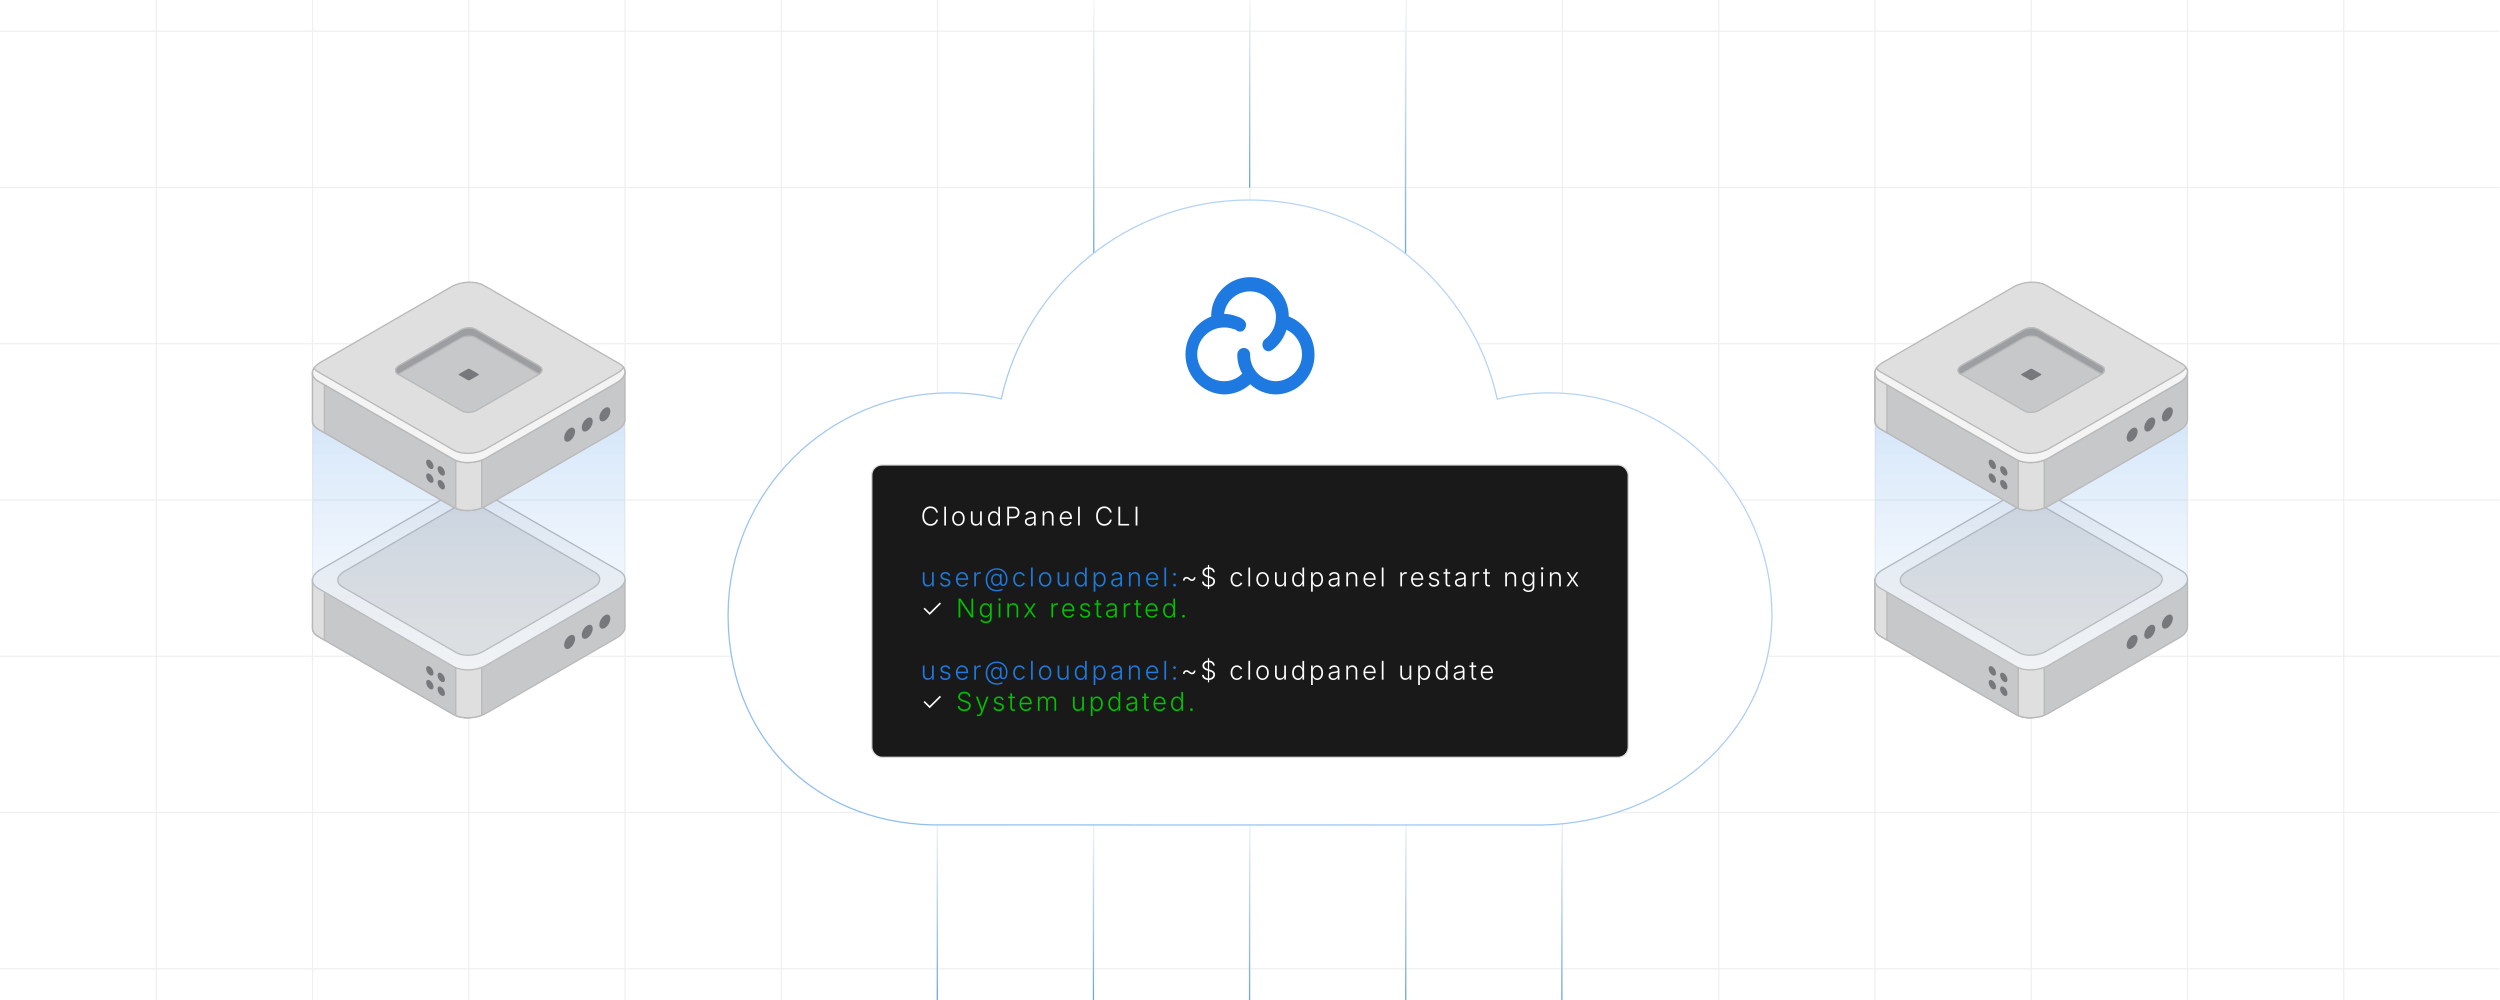 <?xml version="1.0" encoding="UTF-8"?><svg id="Layer_1" xmlns="http://www.w3.org/2000/svg" xmlns:xlink="http://www.w3.org/1999/xlink" viewBox="0 0 1000 400"><defs><clipPath id="clippath"><rect width="999.77" height="400.377" fill="none" stroke-width="0"/></clipPath><linearGradient id="linear-gradient" x1="437.5" y1="102.322" x2="437.5" y2="0" gradientUnits="userSpaceOnUse"><stop offset="0" stop-color="#1e7ae0"/><stop offset="1" stop-color="#fff"/></linearGradient><linearGradient id="linear-gradient-2" x1="499.846" y1="75.091" x2="499.846" xlink:href="#linear-gradient"/><linearGradient id="linear-gradient-3" x1="562.192" x2="562.192" xlink:href="#linear-gradient"/><linearGradient id="linear-gradient-4" x1="374.914" y1="400" x2="374.914" y2="324.963" gradientUnits="userSpaceOnUse"><stop offset="0" stop-color="#1e7ae0"/><stop offset="1" stop-color="#fff"/></linearGradient><linearGradient id="linear-gradient-5" x1="437.365" y1="400" x2="437.365" xlink:href="#linear-gradient-4"/><linearGradient id="linear-gradient-6" x1="499.816" y1="400" x2="499.816" xlink:href="#linear-gradient-4"/><linearGradient id="linear-gradient-7" x1="562.268" y1="400" x2="562.268" xlink:href="#linear-gradient-4"/><linearGradient id="linear-gradient-8" x1="624.719" y1="400" x2="624.719" xlink:href="#linear-gradient-4"/><linearGradient id="linear-gradient-9" x1="187.491" y1="267.99" x2="187.491" y2="162.906" gradientUnits="userSpaceOnUse"><stop offset="0" stop-color="#d4e5f9" stop-opacity=".1"/><stop offset="1" stop-color="#1e7ae0" stop-opacity=".2"/></linearGradient><linearGradient id="linear-gradient-10" x1="812.491" x2="812.491" xlink:href="#linear-gradient-9"/><linearGradient id="linear-gradient-11" x1="425.47" y1="368.582" x2="578.092" y2="104.233" gradientUnits="userSpaceOnUse"><stop offset="0" stop-color="#8fbdef"/><stop offset="1" stop-color="#b9d5f5"/></linearGradient><filter id="drop-shadow-1" filterUnits="userSpaceOnUse"><feOffset dx="0" dy="5"/><feGaussianBlur result="blur" stdDeviation="4"/><feFlood flood-color="#333" flood-opacity=".09"/><feComposite in2="blur" operator="in"/><feComposite in="SourceGraphic"/></filter></defs><g clip-path="url(#clippath)"><line y1="387.5" x2="1000" y2="387.5" fill="none" stroke="#efefef" stroke-miterlimit="10" stroke-width=".5"/><line y1="325" x2="1000" y2="325" fill="none" stroke="#efefef" stroke-miterlimit="10" stroke-width=".5"/><line y1="262.5" x2="1000" y2="262.5" fill="none" stroke="#efefef" stroke-miterlimit="10" stroke-width=".5"/><line y1="200" x2="1000" y2="200" fill="none" stroke="#efefef" stroke-miterlimit="10" stroke-width=".5"/><line y1="137.5" x2="1000" y2="137.5" fill="none" stroke="#efefef" stroke-miterlimit="10" stroke-width=".5"/><line y1="75" x2="1000" y2="75" fill="none" stroke="#efefef" stroke-miterlimit="10" stroke-width=".5"/><line y1="12.5" x2="1000" y2="12.5" fill="none" stroke="#efefef" stroke-miterlimit="10" stroke-width=".5"/><line x1="937.5" y1="-300" x2="937.5" y2="700" fill="none" stroke="#efefef" stroke-miterlimit="10" stroke-width=".5"/><line x1="875" y1="-300" x2="875" y2="700" fill="none" stroke="#efefef" stroke-miterlimit="10" stroke-width=".5"/><line x1="812.5" y1="-300" x2="812.5" y2="700" fill="none" stroke="#efefef" stroke-miterlimit="10" stroke-width=".5"/><line x1="750" y1="-300" x2="750" y2="700" fill="none" stroke="#efefef" stroke-miterlimit="10" stroke-width=".5"/><line x1="687.5" y1="-300" x2="687.5" y2="700" fill="none" stroke="#efefef" stroke-miterlimit="10" stroke-width=".5"/><line x1="625" y1="-300" x2="625" y2="700" fill="none" stroke="#efefef" stroke-miterlimit="10" stroke-width=".5"/><line x1="562.5" y1="-300" x2="562.5" y2="700" fill="none" stroke="#efefef" stroke-miterlimit="10" stroke-width=".5"/><line x1="500" y1="-300" x2="500" y2="700" fill="none" stroke="#efefef" stroke-miterlimit="10" stroke-width=".5"/><line x1="437.5" y1="-300" x2="437.5" y2="700" fill="none" stroke="#efefef" stroke-miterlimit="10" stroke-width=".5"/><line x1="375" y1="-300" x2="375" y2="700" fill="none" stroke="#efefef" stroke-miterlimit="10" stroke-width=".5"/><line x1="312.5" y1="-300" x2="312.5" y2="700" fill="none" stroke="#efefef" stroke-miterlimit="10" stroke-width=".5"/><line x1="250" y1="-300" x2="250" y2="700" fill="none" stroke="#efefef" stroke-miterlimit="10" stroke-width=".5"/><line x1="187.5" y1="-300" x2="187.5" y2="700" fill="none" stroke="#efefef" stroke-miterlimit="10" stroke-width=".5"/><line x1="125" y1="-300" x2="125" y2="700" fill="none" stroke="#efefef" stroke-miterlimit="10" stroke-width=".5"/><line x1="62.5" y1="-300" x2="62.5" y2="700" fill="none" stroke="#efefef" stroke-miterlimit="10" stroke-width=".5"/></g><g opacity=".64"><line x1="437.5" x2="437.5" y2="102.322" fill="none" stroke="url(#linear-gradient)" stroke-miterlimit="10" stroke-width=".5"/><line x1="499.846" x2="499.846" y2="75.091" fill="none" stroke="url(#linear-gradient-2)" stroke-miterlimit="10" stroke-width=".5"/><line x1="562.192" x2="562.192" y2="102.322" fill="none" stroke="url(#linear-gradient-3)" stroke-miterlimit="10" stroke-width=".5"/><line x1="374.914" y1="324.963" x2="374.914" y2="400" fill="none" stroke="url(#linear-gradient-4)" stroke-miterlimit="10" stroke-width=".5"/><line x1="437.365" y1="324.963" x2="437.365" y2="400" fill="none" stroke="url(#linear-gradient-5)" stroke-miterlimit="10" stroke-width=".5"/><line x1="499.816" y1="324.963" x2="499.816" y2="400" fill="none" stroke="url(#linear-gradient-6)" stroke-miterlimit="10" stroke-width=".5"/><line x1="562.268" y1="324.963" x2="562.268" y2="400" fill="none" stroke="url(#linear-gradient-7)" stroke-miterlimit="10" stroke-width=".5"/><line x1="624.719" y1="324.963" x2="624.719" y2="400" fill="none" stroke="url(#linear-gradient-8)" stroke-miterlimit="10" stroke-width=".5"/></g><path d="M249.983,250.579h0v-18.711l-41.956-.023-14.502-8.373c-3.328-1.922-9.142-1.681-12.985.538l-13.53,7.812-41.993-.023v19.243c-.095,1.3.63,2.556,2.23,3.479l54.228,31.309c3.328,1.922,9.142,1.681,12.985-.538l52.361-30.231c2.217-1.28,3.286-2.938,3.162-4.481Z" fill="#c6c8c9" stroke="#b9b9ba" stroke-miterlimit="10" stroke-width=".543"/><path d="M187.501,222.185c-2.436.059-4.963.673-6.96,1.825l-13.53,7.812-41.993-.023v19.243c-.095,1.3.63,2.556,2.23,3.479l54.228,31.309c1.599.923,3.773,1.342,6.026,1.287v-64.932Z" fill="#c6c8c9" stroke="#b9b9ba" stroke-miterlimit="10" stroke-width=".543"/><path d="M129.77,231.801l-4.752-.003v19.243c-.095,1.3.63,2.556,2.23,3.479l2.523,1.457v-24.176Z" fill="#dfdfdf" stroke="#b9b9ba" stroke-miterlimit="10" stroke-width=".543"/><path d="M182.31,286.238c2.87,1.23,7.023,1.162,10.379-.119v-21.849h-10.379v21.968Z" fill="#dfdfdf" stroke="#b9b9ba" stroke-miterlimit="10" stroke-width=".543"/><path d="M181.475,266.655l-54.228-31.309c-3.328-1.921-2.911-5.278.932-7.497l52.362-30.231c3.843-2.219,9.656-2.46,12.985-.538l54.228,31.309c3.328,1.921,2.911,5.278-.932,7.497l-52.361,30.231c-3.843,2.219-9.657,2.46-12.985.538Z" fill="#f4f4f4" stroke="#b9b9ba" stroke-miterlimit="10" stroke-width=".543"/><path d="M182.451,261.02l-45.444-26.237c-2.789-1.61-2.439-4.423.781-6.282l43.879-25.334c3.22-1.859,8.092-2.061,10.881-.451l45.444,26.237c2.789,1.61,2.439,4.423-.781,6.282l-43.879,25.334c-3.22,1.859-8.092,2.061-10.881.451Z" fill="#dfdfdf" stroke="#b9b9ba" stroke-miterlimit="10" stroke-width=".543"/><path d="M230.037,255.517c0,1.397-.981,3.095-2.19,3.794-1.21.698-2.19.132-2.19-1.265,0-1.397.981-3.095,2.19-3.794s2.19-.132,2.19,1.264Z" fill="#77787b" stroke-width="0"/><path d="M237.084,251.448c0,1.397-.981,3.095-2.19,3.794-1.21.698-2.19.132-2.19-1.264s.981-3.095,2.19-3.794c1.21-.698,2.19-.132,2.19,1.264Z" fill="#77787b" stroke-width="0"/><path d="M244.131,247.379c0,1.397-.981,3.095-2.19,3.794-1.21.698-2.19.132-2.19-1.264,0-1.397.981-3.095,2.19-3.794,1.21-.698,2.19-.132,2.19,1.264Z" fill="#77787b" stroke-width="0"/><path d="M177.98,271.826c0,.94-.66,1.321-1.474.851-.814-.47-1.474-1.613-1.474-2.553s.66-1.321,1.474-.851c.814.47,1.474,1.613,1.474,2.553Z" fill="#77787b" stroke-width="0"/><path d="M173.407,269.204c0,.94-.66,1.321-1.474.851-.814-.47-1.474-1.613-1.474-2.553,0-.94.66-1.321,1.474-.851.814.47,1.474,1.613,1.474,2.553Z" fill="#77787b" stroke-width="0"/><path d="M177.98,277.344c0,.94-.66,1.321-1.474.851-.814-.47-1.474-1.613-1.474-2.553s.66-1.321,1.474-.851c.814.47,1.474,1.613,1.474,2.553Z" fill="#77787b" stroke-width="0"/><path d="M173.407,274.722c0,.94-.66,1.321-1.474.851-.814-.47-1.474-1.613-1.474-2.553,0-.94.66-1.321,1.474-.851.814.47,1.474,1.613,1.474,2.553Z" fill="#77787b" stroke-width="0"/><path d="M249.983,234.508l-55.091,31.514c-4.585,2.623-10.215,2.623-14.8,0l-55.091-31.901v-71.215h124.983v71.602Z" fill="url(#linear-gradient-9)" stroke-width="0"/><path d="M249.983,167.669h0v-18.711l-41.956-.023-14.502-8.373c-3.328-1.921-9.142-1.68-12.985.538l-13.53,7.812-41.993-.024v19.243c-.095,1.301.63,2.556,2.23,3.479l54.228,31.309c3.328,1.921,9.142,1.68,12.985-.538l52.361-30.231c2.217-1.28,3.286-2.938,3.162-4.481Z" fill="#c6c8c9" stroke="#b9b9ba" stroke-miterlimit="10" stroke-width=".543"/><path d="M187.501,139.275c-2.436.059-4.963.673-6.96,1.826l-13.53,7.812-41.993-.024v19.243c-.095,1.301.63,2.556,2.23,3.479l54.228,31.309c1.599.923,3.773,1.342,6.026,1.287v-64.932Z" fill="#c6c8c9" stroke="#b9b9ba" stroke-miterlimit="10" stroke-width=".543"/><path d="M129.77,148.891l-4.752-.003v19.243c-.095,1.301.63,2.556,2.23,3.479l2.523,1.457v-24.176Z" fill="#dfdfdf" stroke="#b9b9ba" stroke-miterlimit="10" stroke-width=".543"/><path d="M182.31,203.328c2.87,1.23,7.023,1.161,10.379-.119v-21.849h-10.379v21.968Z" fill="#dfdfdf" stroke="#b9b9ba" stroke-miterlimit="10" stroke-width=".543"/><path d="M181.475,183.745l-54.228-31.308c-3.328-1.922-2.911-5.278.932-7.497l52.362-30.231c3.843-2.219,9.656-2.46,12.985-.538l54.228,31.308c3.328,1.922,2.911,5.278-.932,7.497l-52.361,30.231c-3.843,2.219-9.657,2.46-12.985.538Z" fill="#dfdfdf" stroke="#b9b9ba" stroke-miterlimit="10" stroke-width=".543"/><path d="M246.821,149.294l-52.361,30.231c-3.843,2.219-9.656,2.46-12.985.538l-54.228-31.309c-.742-.429-1.287-.931-1.661-1.473-1.143,1.84-.625,3.836,1.661,5.156l54.228,31.309c3.328,1.922,9.142,1.68,12.985-.538l52.361-30.231c2.986-1.724,3.893-4.132,2.593-6.023-.522.839-1.389,1.646-2.593,2.341Z" fill="#f4f4f4" stroke="#b9b9ba" stroke-miterlimit="10" stroke-width=".543"/><path d="M230.037,172.607c0,1.397-.981,3.095-2.19,3.794s-2.19.132-2.19-1.264c0-1.397.981-3.095,2.19-3.794s2.19-.132,2.19,1.264Z" fill="#77787b" stroke-width="0"/><path d="M237.084,168.538c0,1.397-.981,3.095-2.19,3.794-1.21.698-2.19.132-2.19-1.264,0-1.397.981-3.095,2.19-3.794,1.21-.698,2.19-.132,2.19,1.264Z" fill="#77787b" stroke-width="0"/><path d="M244.131,164.47c0,1.397-.981,3.095-2.19,3.794-1.21.698-2.19.132-2.19-1.265,0-1.397.981-3.095,2.19-3.794,1.21-.698,2.19-.132,2.19,1.265Z" fill="#77787b" stroke-width="0"/><path d="M184.681,164.335l-25.376-14.651c-1.557-.899-1.362-2.47.436-3.508l24.503-14.147c1.798-1.038,4.519-1.151,6.076-.252l25.376,14.651c1.557.899,1.362,2.47-.436,3.508l-24.503,14.147c-1.798,1.038-4.519,1.151-6.076.252Z" fill="#c6c8c9" stroke="#b9b9ba" stroke-miterlimit="10" stroke-width=".543"/><path d="M187.111,152.068l-3.511-2.027c-.215-.124-.188-.342.06-.485l3.39-1.957c.249-.144.625-.159.841-.035l3.511,2.027c.215.124.188.342-.06.485l-3.39,1.957c-.249.144-.625.159-.841.035Z" fill="#77787b" stroke-width="0"/><path d="M159.305,149.684l.072.041c.118-.085.228-.172.364-.251l24.503-14.147c1.798-1.038,4.519-1.151,6.076-.252l25.304,14.609c1.435-1.028,1.511-2.427.072-3.257l-25.376-14.651c-1.557-.899-4.278-.786-6.076.252l-24.503,14.147c-1.798,1.038-1.994,2.609-.436,3.508Z" fill="#9c9ea1" stroke="#b9b9ba" stroke-miterlimit="10" stroke-width=".543"/><path d="M177.98,189.213c0,.94-.66,1.321-1.474.851-.814-.47-1.474-1.613-1.474-2.553s.66-1.321,1.474-.851c.814.47,1.474,1.613,1.474,2.553Z" fill="#77787b" stroke-width="0"/><path d="M173.407,186.591c0,.94-.66,1.321-1.474.851-.814-.47-1.474-1.613-1.474-2.553,0-.94.66-1.321,1.474-.851.814.47,1.474,1.613,1.474,2.553Z" fill="#77787b" stroke-width="0"/><path d="M177.98,194.731c0,.94-.66,1.321-1.474.851-.814-.47-1.474-1.613-1.474-2.553s.66-1.321,1.474-.851c.814.47,1.474,1.613,1.474,2.553Z" fill="#77787b" stroke-width="0"/><path d="M173.407,192.109c0,.94-.66,1.321-1.474.851-.814-.47-1.474-1.613-1.474-2.553s.66-1.321,1.474-.851c.814.47,1.474,1.613,1.474,2.553Z" fill="#77787b" stroke-width="0"/><path d="M874.983,250.579h0v-18.711l-41.956-.023-14.502-8.373c-3.328-1.922-9.142-1.681-12.985.538l-13.53,7.812-41.993-.023v19.243c-.095,1.3.63,2.556,2.23,3.479l54.228,31.309c3.328,1.922,9.142,1.681,12.985-.538l52.361-30.231c2.217-1.28,3.286-2.938,3.162-4.481Z" fill="#c6c8c9" stroke="#b9b9ba" stroke-miterlimit="10" stroke-width=".543"/><path d="M812.501,222.185c-2.436.059-4.963.673-6.96,1.825l-13.53,7.812-41.993-.023v19.243c-.095,1.3.63,2.556,2.23,3.479l54.228,31.309c1.599.923,3.773,1.342,6.026,1.287v-64.932Z" fill="#c6c8c9" stroke="#b9b9ba" stroke-miterlimit="10" stroke-width=".543"/><path d="M754.77,231.801l-4.752-.003v19.243c-.095,1.3.63,2.556,2.23,3.479l2.523,1.457v-24.176Z" fill="#dfdfdf" stroke="#b9b9ba" stroke-miterlimit="10" stroke-width=".543"/><path d="M807.31,286.238c2.87,1.23,7.023,1.162,10.379-.119v-21.849h-10.379v21.968Z" fill="#dfdfdf" stroke="#b9b9ba" stroke-miterlimit="10" stroke-width=".543"/><path d="M806.475,266.655l-54.228-31.309c-3.328-1.921-2.911-5.278.932-7.497l52.362-30.231c3.843-2.219,9.656-2.46,12.985-.538l54.228,31.309c3.328,1.921,2.911,5.278-.932,7.497l-52.361,30.231c-3.843,2.219-9.657,2.46-12.985.538Z" fill="#f4f4f4" stroke="#b9b9ba" stroke-miterlimit="10" stroke-width=".543"/><path d="M807.451,261.02l-45.444-26.237c-2.789-1.61-2.439-4.423.781-6.282l43.879-25.334c3.22-1.859,8.092-2.061,10.881-.451l45.444,26.237c2.789,1.61,2.439,4.423-.781,6.282l-43.879,25.334c-3.22,1.859-8.092,2.061-10.881.451Z" fill="#dfdfdf" stroke="#b9b9ba" stroke-miterlimit="10" stroke-width=".543"/><path d="M855.037,255.517c0,1.397-.981,3.095-2.19,3.794-1.21.698-2.19.132-2.19-1.265,0-1.397.981-3.095,2.19-3.794s2.19-.132,2.19,1.264Z" fill="#77787b" stroke-width="0"/><path d="M862.084,251.448c0,1.397-.981,3.095-2.19,3.794-1.21.698-2.19.132-2.19-1.264s.981-3.095,2.19-3.794c1.21-.698,2.19-.132,2.19,1.264Z" fill="#77787b" stroke-width="0"/><path d="M869.131,247.379c0,1.397-.981,3.095-2.19,3.794-1.21.698-2.19.132-2.19-1.264,0-1.397.981-3.095,2.19-3.794,1.21-.698,2.19-.132,2.19,1.264Z" fill="#77787b" stroke-width="0"/><path d="M802.98,271.826c0,.94-.66,1.321-1.474.851-.814-.47-1.474-1.613-1.474-2.553s.66-1.321,1.474-.851c.814.47,1.474,1.613,1.474,2.553Z" fill="#77787b" stroke-width="0"/><path d="M798.407,269.204c0,.94-.66,1.321-1.474.851-.814-.47-1.474-1.613-1.474-2.553,0-.94.66-1.321,1.474-.851.814.47,1.474,1.613,1.474,2.553Z" fill="#77787b" stroke-width="0"/><path d="M802.98,277.344c0,.94-.66,1.321-1.474.851-.814-.47-1.474-1.613-1.474-2.553s.66-1.321,1.474-.851c.814.47,1.474,1.613,1.474,2.553Z" fill="#77787b" stroke-width="0"/><path d="M798.407,274.722c0,.94-.66,1.321-1.474.851-.814-.47-1.474-1.613-1.474-2.553,0-.94.66-1.321,1.474-.851.814.47,1.474,1.613,1.474,2.553Z" fill="#77787b" stroke-width="0"/><path d="M874.983,234.508l-55.091,31.514c-4.585,2.623-10.215,2.623-14.8,0l-55.091-31.901v-71.215h124.983v71.602Z" fill="url(#linear-gradient-10)" stroke-width="0"/><path d="M874.983,167.669h0v-18.711l-41.956-.023-14.502-8.373c-3.328-1.921-9.142-1.68-12.985.538l-13.53,7.812-41.993-.024v19.243c-.095,1.301.63,2.556,2.23,3.479l54.228,31.309c3.328,1.921,9.142,1.68,12.985-.538l52.361-30.231c2.217-1.28,3.286-2.938,3.162-4.481Z" fill="#c6c8c9" stroke="#b9b9ba" stroke-miterlimit="10" stroke-width=".543"/><path d="M812.501,139.275c-2.436.059-4.963.673-6.96,1.826l-13.53,7.812-41.993-.024v19.243c-.095,1.301.63,2.556,2.23,3.479l54.228,31.309c1.599.923,3.773,1.342,6.026,1.287v-64.932Z" fill="#c6c8c9" stroke="#b9b9ba" stroke-miterlimit="10" stroke-width=".543"/><path d="M754.77,148.891l-4.752-.003v19.243c-.095,1.301.63,2.556,2.23,3.479l2.523,1.457v-24.176Z" fill="#dfdfdf" stroke="#b9b9ba" stroke-miterlimit="10" stroke-width=".543"/><path d="M807.31,203.328c2.87,1.23,7.023,1.161,10.379-.119v-21.849h-10.379v21.968Z" fill="#dfdfdf" stroke="#b9b9ba" stroke-miterlimit="10" stroke-width=".543"/><path d="M806.475,183.745l-54.228-31.308c-3.328-1.922-2.911-5.278.932-7.497l52.362-30.231c3.843-2.219,9.656-2.46,12.985-.538l54.228,31.308c3.328,1.922,2.911,5.278-.932,7.497l-52.361,30.231c-3.843,2.219-9.657,2.46-12.985.538Z" fill="#dfdfdf" stroke="#b9b9ba" stroke-miterlimit="10" stroke-width=".543"/><path d="M871.821,149.294l-52.361,30.231c-3.843,2.219-9.656,2.46-12.985.538l-54.228-31.309c-.742-.429-1.287-.931-1.661-1.473-1.143,1.84-.625,3.836,1.661,5.156l54.228,31.309c3.328,1.922,9.142,1.68,12.985-.538l52.361-30.231c2.986-1.724,3.893-4.132,2.593-6.023-.522.839-1.389,1.646-2.593,2.341Z" fill="#f4f4f4" stroke="#b9b9ba" stroke-miterlimit="10" stroke-width=".543"/><path d="M855.037,172.607c0,1.397-.981,3.095-2.19,3.794s-2.19.132-2.19-1.264c0-1.397.981-3.095,2.19-3.794s2.19-.132,2.19,1.264Z" fill="#77787b" stroke-width="0"/><path d="M862.084,168.538c0,1.397-.981,3.095-2.19,3.794-1.21.698-2.19.132-2.19-1.264,0-1.397.981-3.095,2.19-3.794,1.21-.698,2.19-.132,2.19,1.264Z" fill="#77787b" stroke-width="0"/><path d="M869.131,164.47c0,1.397-.981,3.095-2.19,3.794-1.21.698-2.19.132-2.19-1.265,0-1.397.981-3.095,2.19-3.794,1.21-.698,2.19-.132,2.19,1.265Z" fill="#77787b" stroke-width="0"/><path d="M809.681,164.335l-25.376-14.651c-1.557-.899-1.362-2.47.436-3.508l24.503-14.147c1.798-1.038,4.519-1.151,6.076-.252l25.376,14.651c1.557.899,1.362,2.47-.436,3.508l-24.503,14.147c-1.798,1.038-4.519,1.151-6.076.252Z" fill="#c6c8c9" stroke="#b9b9ba" stroke-miterlimit="10" stroke-width=".543"/><path d="M812.111,152.068l-3.511-2.027c-.215-.124-.188-.342.06-.485l3.39-1.957c.249-.144.625-.159.841-.035l3.511,2.027c.215.124.188.342-.06.485l-3.39,1.957c-.249.144-.625.159-.841.035Z" fill="#77787b" stroke-width="0"/><path d="M784.305,149.684l.072.041c.118-.085.228-.172.364-.251l24.503-14.147c1.798-1.038,4.519-1.151,6.076-.252l25.304,14.609c1.435-1.028,1.511-2.427.072-3.257l-25.376-14.651c-1.557-.899-4.278-.786-6.076.252l-24.503,14.147c-1.798,1.038-1.994,2.609-.436,3.508Z" fill="#9c9ea1" stroke="#b9b9ba" stroke-miterlimit="10" stroke-width=".543"/><path d="M802.98,189.213c0,.94-.66,1.321-1.474.851-.814-.47-1.474-1.613-1.474-2.553s.66-1.321,1.474-.851c.814.47,1.474,1.613,1.474,2.553Z" fill="#77787b" stroke-width="0"/><path d="M798.407,186.591c0,.94-.66,1.321-1.474.851-.814-.47-1.474-1.613-1.474-2.553,0-.94.66-1.321,1.474-.851.814.47,1.474,1.613,1.474,2.553Z" fill="#77787b" stroke-width="0"/><path d="M802.98,194.731c0,.94-.66,1.321-1.474.851-.814-.47-1.474-1.613-1.474-2.553s.66-1.321,1.474-.851c.814.47,1.474,1.613,1.474,2.553Z" fill="#77787b" stroke-width="0"/><path d="M798.407,192.109c0,.94-.66,1.321-1.474.851-.814-.47-1.474-1.613-1.474-2.553s.66-1.321,1.474-.851c.814.47,1.474,1.613,1.474,2.553Z" fill="#77787b" stroke-width="0"/><path d="M708.765,241.028c0,48.435-43.573,82.936-91.75,83.972l-244.213-.037c-47.918-1.258-81.567-35.648-81.567-83.935,0-49.065,39.814-88.879,88.879-88.879,7.03,0,13.839.814,20.388,2.405,10.028-45.512,50.619-79.554,99.165-79.554,48.583,0,89.249,34.079,99.239,79.665,6.734-1.665,13.765-2.516,20.98-2.516,49.101,0,88.879,39.814,88.879,88.879Z" fill="#fff" filter="url(#drop-shadow-1)" stroke="url(#linear-gradient-11)" stroke-miterlimit="10" stroke-width=".51"/><g id="CloudPanel_logo"><path id="Path_2" d="M522.322,131.597h0c-1.784-2.243-4.136-3.968-6.811-4.994 0-3.99-1.515-7.831-4.238-10.746-2.743-3.07-6.629-4.876-10.744-4.994-8.497-.257-15.634,6.341-16.042,14.832v.908c-6.226,2.437-10.315,8.449-10.292,15.135-.085,8.661,6.78,15.795,15.438,16.042,3.867-.02,7.589-1.476,10.442-4.086,2.799,2.601,6.471,4.059,10.292,4.086,8.692-.165,15.603-7.345,15.438-16.036-0-.002-0-.004-0-.006 0-3.673-1.224-7.242-3.481-10.14l-.002-0ZM494.925,141.737c-.053,2.703.627,5.371,1.967,7.719-1.915,1.945-4.533,3.036-7.262,3.027-5.935-.001-10.745-4.812-10.745-10.747.001-5.934,4.811-10.744,10.745-10.745,1.237-.021,2.468.184,3.631.606h.152l.908.302c.435.461,1.032.733,1.665.758.72.026,1.404-.316,1.815-.908h0c.939-1.136.805-2.812-.302-3.784-.752-.63-1.629-1.094-2.573-1.362-1.692-.656-3.484-1.014-5.298-1.06h0c.804-5.711,6.085-9.688,11.796-8.884,4.78.673,8.475,4.534,8.938,9.338v.758c.061,3.51-1.573,6.833-4.389,8.929-1.052.905-1.307,2.433-.606,3.631.436.756,1.246,1.219,2.119,1.211h0c.549-.067,1.07-.276,1.513-.606,2.664-2.018,4.623-4.825,5.6-8.021,3.793,1.808,6.208,5.636,6.206,9.838.005,5.762-4.535,10.503-10.292,10.746h-.152c-5.767-.08-10.376-4.82-10.296-10.587.001-.053.002-.106.003-.159-.018-.678-.288-1.326-.758-1.815-.481-.483-1.134-.755-1.815-.758h0c-1.389.075-2.498,1.184-2.573,2.573Z" fill="#1e7ae0" stroke-width="0"/></g><rect x="348.709" y="185.987" width="302.583" height="116.932" rx="4.059" ry="4.059" fill="#191919" stroke="#ddd" stroke-miterlimit="10" stroke-width=".51"/><path d="M372.197,210.303c-.635,0-1.198-.158-1.691-.474s-.879-.764-1.159-1.344c-.28-.581-.42-1.265-.42-2.051,0-.789.14-1.475.42-2.055.28-.581.667-1.029,1.159-1.347s1.056-.477,1.691-.477c.401,0,.772.062,1.111.188.339.125.639.3.899.524.26.225.473.486.64.787.167.3.281.624.342.972h-.719c-.054-.26-.147-.499-.278-.716-.132-.218-.297-.408-.496-.57-.199-.161-.425-.287-.676-.377-.251-.089-.525-.134-.822-.134-.473,0-.904.123-1.293.369-.39.247-.701.607-.932,1.084-.231.476-.347,1.06-.347,1.751,0,.692.116,1.276.349,1.752s.544.835.934,1.078.819.364,1.289.364c.297,0,.571-.045.822-.134.251-.09.477-.215.676-.377.199-.162.364-.353.496-.572.131-.22.224-.457.278-.714h.719c-.058.344-.169.666-.336.964-.167.299-.381.562-.641.788-.26.226-.56.402-.898.528-.339.127-.711.19-1.116.19Z" fill="#fff" stroke-width="0"/><path d="M378.402,202.658v7.543h-.688v-7.543h.688Z" fill="#fff" stroke-width="0"/><path d="M383.377,210.322c-.493,0-.926-.124-1.301-.372-.375-.248-.668-.592-.881-1.032-.213-.44-.319-.946-.319-1.517,0-.58.106-1.091.319-1.531.212-.44.506-.784.881-1.032.375-.248.808-.372,1.301-.372.489,0,.922.124,1.299.372.376.248.67.592.883,1.032.212.44.319.951.319,1.531,0,.57-.105,1.076-.316,1.517s-.504.784-.881,1.032-.811.372-1.304.372ZM383.377,209.7c.388,0,.717-.104.987-.314.27-.209.475-.487.615-.835.14-.348.21-.73.21-1.149,0-.422-.071-.808-.213-1.156-.142-.35-.348-.63-.617-.841-.271-.211-.598-.316-.982-.316s-.711.105-.979.316c-.268.211-.473.491-.615.841-.142.349-.212.734-.212,1.156,0,.419.07.802.21,1.149s.344.626.613.835c.268.21.596.314.984.314Z" fill="#fff" stroke-width="0"/><path d="M390.292,210.277c-.381,0-.718-.08-1.01-.24-.292-.161-.52-.396-.683-.704-.164-.309-.246-.686-.246-1.132v-3.66h.688v3.61c0,.462.13.827.39,1.096s.607.402,1.043.402c.297,0,.563-.063.8-.189.236-.127.423-.31.56-.547.137-.238.205-.52.205-.843v-3.529h.688v5.66h-.668v-1.321h.101c-.155.5-.4.857-.734,1.073s-.712.324-1.134.324Z" fill="#fff" stroke-width="0"/><path d="M397.52,210.322c-.459,0-.863-.122-1.212-.366-.349-.245-.621-.588-.815-1.028-.194-.44-.291-.954-.291-1.541,0-.584.098-1.096.293-1.534s.468-.779.817-1.022c.35-.243.753-.364,1.212-.364.344,0,.631.062.861.185s.414.274.554.453.247.354.321.526h.056v-2.972h.683v7.543h-.663v-1.058h-.076c-.074.175-.182.354-.324.536s-.328.335-.557.458-.516.185-.86.185ZM397.611,209.7c.364,0,.674-.1.929-.299s.449-.474.582-.822c.133-.35.2-.749.2-1.197,0-.449-.067-.846-.2-1.19-.133-.344-.327-.614-.582-.81s-.564-.294-.929-.294c-.368,0-.68.102-.937.304-.257.203-.451.478-.583.823-.131.346-.197.734-.197,1.167,0,.432.066.823.2,1.174.133.352.329.63.585.836.256.205.567.309.932.309Z" fill="#fff" stroke-width="0"/><path d="M402.905,210.201v-7.543h2.46c.533,0,.98.104,1.342.309.361.206.633.484.817.836.184.351.276.747.276,1.189s-.092.84-.276,1.194-.456.635-.815.841-.806.309-1.339.309h-1.919v-.643h1.888c.392,0,.716-.074.975-.221s.451-.349.58-.604c.128-.257.192-.549.192-.876,0-.324-.064-.614-.192-.871-.128-.256-.322-.457-.582-.603-.26-.145-.585-.218-.977-.218h-1.711v6.9h-.719Z" fill="#fff" stroke-width="0"/><path d="M411.809,210.328c-.344,0-.657-.066-.939-.198-.282-.131-.506-.325-.673-.582-.167-.256-.25-.566-.25-.932,0-.279.052-.515.157-.706.104-.19.255-.348.451-.471s.426-.22.691-.291c.265-.07.558-.126.878-.167.314-.04.581-.075.8-.104.219-.029.387-.075.503-.14.117-.063.175-.167.175-.309v-.132c0-.253-.051-.471-.154-.652-.103-.183-.253-.322-.451-.421-.197-.098-.438-.146-.721-.146-.267,0-.501.041-.704.124-.203.083-.371.19-.504.324-.133.133-.234.279-.301.438l-.658-.223c.125-.307.301-.554.527-.739s.481-.321.764-.407c.284-.086.57-.129.861-.129.223,0,.452.029.688.088.236.06.456.159.658.299.202.141.366.333.491.577.125.245.188.555.188.929v3.843h-.673v-.896h-.051c-.081.173-.201.337-.359.494s-.354.284-.584.382c-.231.098-.5.147-.808.147ZM411.91,209.715c.344,0,.643-.075.896-.228.253-.151.449-.355.587-.612s.208-.538.208-.846v-.805c-.051.047-.133.089-.248.126-.115.038-.246.069-.392.097-.147.027-.294.051-.443.071-.148.02-.278.037-.39.05-.314.037-.583.099-.807.183-.225.084-.395.199-.512.345-.116.145-.174.328-.174.552,0,.226.056.418.167.577.111.158.263.279.456.364.192.084.41.126.653.126Z" fill="#fff" stroke-width="0"/><path d="M417.741,206.673v3.528h-.688v-5.66h.663l.005,1.321h-.106c.155-.492.399-.849.731-1.067.333-.22.713-.329,1.142-.329.385,0,.721.08,1.01.24s.515.394.678.701c.164.307.246.685.246,1.134v3.66h-.683v-3.609c0-.463-.13-.828-.39-1.096-.26-.269-.607-.403-1.042-.403-.297,0-.564.063-.8.19-.236.126-.422.309-.559.547-.137.237-.205.519-.205.843Z" fill="#fff" stroke-width="0"/><path d="M426.482,210.322c-.53,0-.988-.124-1.374-.372-.387-.248-.686-.591-.896-1.03-.211-.438-.316-.942-.316-1.513s.104-1.077.311-1.52c.208-.441.498-.789.871-1.043.373-.253.806-.379,1.299-.379.311,0,.609.057.896.169.287.113.545.285.774.517s.41.524.542.878c.132.354.198.771.198,1.251v.299h-4.44v-.593h4.07l-.314.223c0-.404-.069-.768-.208-1.088s-.336-.574-.592-.76-.565-.278-.926-.278c-.358,0-.671.095-.939.283-.269.189-.478.439-.628.75-.15.311-.225.651-.225,1.022v.354c0,.441.077.829.232,1.161.155.333.375.591.661.774.285.185.622.276,1.01.276.263,0,.495-.042.696-.127.201-.084.37-.196.506-.336.137-.141.239-.293.306-.458l.653.207c-.088.236-.229.456-.423.658-.194.202-.438.365-.731.488s-.631.185-1.013.185Z" fill="#fff" stroke-width="0"/><path d="M431.923,202.658v7.543h-.688v-7.543h.688Z" fill="#fff" stroke-width="0"/><path d="M441.712,210.303c-.635,0-1.198-.158-1.691-.474s-.879-.764-1.159-1.344c-.28-.581-.42-1.265-.42-2.051,0-.789.14-1.475.42-2.055.28-.581.667-1.029,1.159-1.347s1.056-.477,1.691-.477c.401,0,.772.062,1.111.188.339.125.639.3.899.524.26.225.473.486.64.787.167.3.281.624.342.972h-.719c-.054-.26-.147-.499-.278-.716-.132-.218-.297-.408-.496-.57-.199-.161-.425-.287-.676-.377-.251-.089-.525-.134-.822-.134-.473,0-.904.123-1.293.369-.39.247-.701.607-.932,1.084-.231.476-.347,1.06-.347,1.751,0,.692.116,1.276.349,1.752s.544.835.934,1.078.819.364,1.289.364c.297,0,.571-.045.822-.134.251-.09.477-.215.676-.377.199-.162.364-.353.496-.572.131-.22.224-.457.278-.714h.719c-.058.344-.169.666-.336.964-.167.299-.381.562-.641.788-.26.226-.56.402-.898.528-.339.127-.711.19-1.116.19Z" fill="#fff" stroke-width="0"/><path d="M447.36,210.201v-7.543h.724v6.9h3.584v.643h-4.308Z" fill="#fff" stroke-width="0"/><path d="M454.968,202.658v7.543h-.719v-7.543h.719Z" fill="#fff" stroke-width="0"/><path d="M371.068,234.63c-.381,0-.718-.08-1.01-.24-.292-.161-.52-.396-.683-.704-.164-.309-.246-.686-.246-1.132v-3.66h.688v3.61c0,.462.13.827.39,1.096s.607.402,1.043.402c.297,0,.563-.063.8-.189.236-.127.423-.31.56-.547.137-.238.205-.52.205-.843v-3.529h.688v5.66h-.668v-1.321h.101c-.155.5-.4.857-.734,1.073s-.712.324-1.134.324Z" fill="#1e7ae0" stroke-width="0"/><path d="M378.073,234.675c-.372,0-.701-.057-.987-.169-.287-.113-.523-.278-.708-.496-.186-.218-.312-.485-.38-.803l.658-.157c.081.341.242.595.483.763.241.167.549.25.924.25.429,0,.772-.096,1.03-.288s.387-.433.387-.719c0-.229-.077-.421-.23-.572-.153-.152-.384-.265-.691-.34l-.921-.223c-.486-.118-.85-.303-1.091-.554-.241-.252-.362-.568-.362-.949,0-.317.085-.596.255-.836.17-.239.405-.427.704-.562.299-.135.639-.202,1.02-.202.358,0,.665.055.921.164.257.11.468.265.635.463.167.199.293.436.377.709l-.628.162c-.088-.26-.233-.475-.438-.646-.204-.17-.492-.256-.863-.256-.375,0-.684.09-.927.269-.243.179-.364.41-.364.693,0,.24.082.436.246.588.164.151.419.27.767.354l.865.207c.479.118.838.302,1.076.552.238.25.357.562.357.937,0,.324-.09.611-.269.86-.179.25-.428.446-.747.588s-.686.212-1.101.212Z" fill="#1e7ae0" stroke-width="0"/><path d="M384.952,234.675c-.53,0-.988-.124-1.374-.372-.387-.248-.686-.591-.896-1.03-.211-.438-.316-.942-.316-1.513s.104-1.077.311-1.52c.208-.441.498-.789.871-1.043.373-.253.806-.379,1.299-.379.311,0,.609.057.896.169.287.113.545.285.774.517s.41.524.542.878c.132.354.198.771.198,1.251v.299h-4.44v-.593h4.07l-.314.223c0-.404-.069-.768-.208-1.088s-.336-.574-.592-.76-.565-.278-.926-.278c-.358,0-.671.095-.939.283-.269.189-.478.439-.628.75-.15.311-.225.651-.225,1.022v.354c0,.441.077.829.232,1.161.155.333.375.591.661.774.285.185.622.276,1.01.276.263,0,.495-.042.696-.127.201-.084.37-.196.506-.336.137-.141.239-.293.306-.458l.653.207c-.088.236-.229.456-.423.658-.194.202-.438.365-.731.488s-.631.185-1.013.185Z" fill="#1e7ae0" stroke-width="0"/><path d="M389.705,234.554v-5.66h.668v.881h.051c.115-.29.312-.521.59-.695s.595-.261.949-.261c.057,0,.118.001.182.002.064.002.12.005.167.008v.688c-.023-.007-.074-.015-.152-.022-.078-.009-.162-.013-.253-.013-.291,0-.55.062-.78.188-.229.124-.409.295-.539.511s-.195.464-.195.744v3.63h-.688Z" fill="#1e7ae0" stroke-width="0"/><path d="M398.821,236.554c-.702,0-1.334-.108-1.896-.324-.562-.216-1.041-.527-1.438-.935-.396-.406-.7-.896-.909-1.468-.209-.572-.314-1.212-.314-1.921,0-.692.105-1.321.316-1.889.211-.566.514-1.054.909-1.46.395-.407.868-.721,1.42-.941.552-.222,1.166-.332,1.84-.332.665,0,1.259.114,1.782.344.523.23.97.543,1.339.939s.651.849.845,1.356c.194.509.291,1.041.291,1.598,0,.351-.027.695-.081,1.032-.054.338-.146.643-.278.914-.131.271-.311.487-.539.648-.228.16-.516.24-.863.24-.182,0-.361-.029-.537-.089-.175-.059-.324-.157-.445-.296s-.192-.324-.213-.557h-.035c-.118.267-.306.492-.564.678s-.58.278-.964.278c-.429,0-.796-.11-1.101-.331-.306-.221-.541-.521-.706-.898-.166-.378-.248-.8-.248-1.266,0-.452.091-.859.273-1.221.183-.36.431-.647.747-.86.315-.213.672-.318,1.07-.318.348,0,.647.077.899.232s.436.338.554.547h.045v-.674h.613v3.418c0,.253.05.45.149.592.099.142.259.213.478.213.263,0,.479-.087.646-.261s.291-.431.37-.77.119-.761.119-1.264c0-.479-.083-.938-.248-1.379-.166-.44-.405-.832-.719-1.175-.314-.342-.698-.613-1.152-.812-.454-.199-.97-.299-1.546-.299-.574,0-1.095.098-1.564.291-.469.194-.873.472-1.21.831s-.597.788-.78,1.288c-.182.499-.273,1.057-.273,1.671s.091,1.172.273,1.673c.183.501.446.929.79,1.283s.758.627,1.243.817,1.03.286,1.638.286c.27,0,.534-.026.792-.078.258-.053.495-.117.711-.195.216-.077.393-.153.532-.228l.197.536c-.182.099-.398.188-.648.269-.25.081-.514.146-.792.192-.279.047-.551.071-.818.071ZM398.512,233.779c.331,0,.61-.078.838-.233.228-.155.4-.377.516-.665.117-.289.175-.634.175-1.035,0-.405-.062-.739-.185-1.003-.123-.263-.298-.459-.524-.587s-.494-.192-.805-.192c-.297,0-.558.081-.782.243s-.399.378-.524.647c-.125.271-.188.567-.188.892,0,.344.056.663.167.956.112.294.278.53.499.709.221.179.492.269.812.269Z" fill="#1e7ae0" stroke-width="0"/><path d="M407.78,234.66c-.493,0-.926-.123-1.301-.37-.375-.246-.668-.589-.881-1.027-.213-.438-.319-.943-.319-1.514,0-.58.106-1.091.319-1.531.212-.44.506-.784.881-1.03.375-.246.808-.369,1.301-.369.287,0,.55.042.79.126.239.085.452.197.638.337s.34.295.463.466c.123.17.213.342.271.514l-.653.202c-.03-.104-.086-.216-.167-.334s-.185-.229-.312-.334-.276-.189-.448-.256c-.172-.065-.367-.099-.583-.099-.385,0-.711.104-.979.314-.268.209-.473.487-.615.835-.142.348-.212.734-.212,1.159,0,.419.071.802.212,1.149.142.348.347.625.615.833.269.207.595.311.979.311.219,0,.417-.033.592-.101.176-.067.328-.154.458-.261.13-.106.235-.222.316-.345.081-.123.137-.238.167-.347l.648.203c-.054.175-.144.349-.269.521-.125.173-.282.33-.471.474s-.405.259-.648.345-.508.129-.795.129Z" fill="#1e7ae0" stroke-width="0"/><path d="M413.095,227.011v7.543h-.688v-7.543h.688Z" fill="#1e7ae0" stroke-width="0"/><path d="M418.07,234.675c-.493,0-.926-.124-1.301-.372-.375-.248-.668-.592-.881-1.032-.213-.44-.319-.946-.319-1.517,0-.58.106-1.091.319-1.531.212-.44.506-.784.881-1.032.375-.248.808-.372,1.301-.372.489,0,.922.124,1.299.372.376.248.67.592.883,1.032.212.44.319.951.319,1.531,0,.57-.105,1.076-.316,1.517s-.504.784-.881,1.032-.811.372-1.304.372ZM418.07,234.053c.388,0,.717-.104.987-.314.27-.209.475-.487.615-.835.14-.348.21-.73.21-1.149,0-.422-.071-.808-.213-1.156-.142-.35-.348-.63-.617-.841-.271-.211-.598-.316-.982-.316s-.711.105-.979.316c-.268.211-.473.491-.615.841-.142.349-.212.734-.212,1.156,0,.419.07.802.21,1.149s.344.626.613.835c.268.21.596.314.984.314Z" fill="#1e7ae0" stroke-width="0"/><path d="M424.984,234.63c-.381,0-.718-.08-1.01-.24-.292-.161-.52-.396-.683-.704-.164-.309-.246-.686-.246-1.132v-3.66h.688v3.61c0,.462.13.827.39,1.096s.607.402,1.043.402c.297,0,.563-.063.8-.189.236-.127.423-.31.56-.547.137-.238.205-.52.205-.843v-3.529h.688v5.66h-.668v-1.321h.101c-.155.5-.4.857-.734,1.073s-.712.324-1.134.324Z" fill="#1e7ae0" stroke-width="0"/><path d="M432.212,234.675c-.459,0-.863-.122-1.212-.366-.349-.245-.621-.588-.815-1.028-.194-.44-.291-.954-.291-1.541,0-.584.098-1.096.293-1.534s.468-.779.817-1.022c.35-.243.753-.364,1.212-.364.344,0,.631.062.861.185s.414.274.554.453.247.354.321.526h.056v-2.972h.683v7.543h-.663v-1.058h-.076c-.074.175-.182.354-.324.536s-.328.335-.557.458-.516.185-.86.185ZM432.303,234.053c.364,0,.674-.1.929-.299s.449-.474.582-.822c.133-.35.2-.749.2-1.197,0-.449-.067-.846-.2-1.19-.133-.344-.327-.614-.582-.81s-.564-.294-.929-.294c-.368,0-.68.102-.937.304-.257.203-.451.478-.583.823-.131.346-.197.734-.197,1.167,0,.432.066.823.2,1.174.133.352.329.63.585.836.256.205.567.309.932.309Z" fill="#1e7ae0" stroke-width="0"/><path d="M437.466,236.67v-7.776h.668v1.089h.076c.074-.172.181-.348.321-.526s.324-.33.552-.453c.228-.123.516-.185.863-.185.462,0,.867.121,1.215.364s.62.584.815,1.022c.195.438.293.95.293,1.534,0,.587-.097,1.101-.291,1.541-.194.44-.465.783-.812,1.028-.348.244-.754.366-1.22.366-.337,0-.622-.062-.853-.185s-.417-.275-.557-.458c-.14-.183-.249-.361-.327-.536h-.056v3.174h-.688ZM439.855,234.053c.372,0,.685-.104.939-.309.254-.206.449-.484.582-.836.133-.351.2-.742.2-1.174,0-.433-.065-.821-.197-1.167-.131-.346-.326-.62-.582-.823-.257-.202-.57-.304-.942-.304-.364,0-.674.099-.929.294s-.449.466-.582.81c-.133.345-.2.741-.2,1.19,0,.448.067.848.203,1.197.135.349.33.623.584.822s.563.299.924.299Z" fill="#1e7ae0" stroke-width="0"/><path d="M446.334,234.681c-.344,0-.657-.066-.939-.198-.282-.131-.506-.325-.673-.582-.167-.256-.25-.566-.25-.932,0-.279.052-.515.157-.706.104-.19.255-.348.451-.471s.426-.22.691-.291c.265-.07.558-.126.878-.167.314-.04.581-.075.8-.104.219-.029.387-.075.503-.14.117-.063.175-.167.175-.309v-.132c0-.253-.051-.471-.154-.652-.103-.183-.253-.322-.451-.421-.197-.098-.438-.146-.721-.146-.267,0-.501.041-.704.124-.203.083-.371.19-.504.324-.133.133-.234.279-.301.438l-.658-.223c.125-.307.301-.554.527-.739s.481-.321.764-.407c.284-.086.57-.129.861-.129.223,0,.452.029.688.088.236.06.456.159.658.299.202.141.366.333.491.577.125.245.188.555.188.929v3.843h-.673v-.896h-.051c-.081.173-.201.337-.359.494s-.354.284-.584.382c-.231.098-.5.147-.808.147ZM446.435,234.067c.344,0,.643-.075.896-.228.253-.151.449-.355.587-.612s.208-.538.208-.846v-.805c-.051.047-.133.089-.248.126-.115.038-.246.069-.392.097-.147.027-.294.051-.443.071-.148.02-.278.037-.39.05-.314.037-.583.099-.807.183-.225.084-.395.199-.512.345-.116.145-.174.328-.174.552,0,.226.056.418.167.577.111.158.263.279.456.364.192.084.41.126.653.126Z" fill="#1e7ae0" stroke-width="0"/><path d="M452.266,231.025v3.528h-.688v-5.66h.663l.005,1.321h-.106c.155-.492.399-.849.731-1.067.333-.22.713-.329,1.142-.329.385,0,.721.08,1.01.24s.515.394.678.701c.164.307.246.685.246,1.134v3.66h-.683v-3.609c0-.463-.13-.828-.39-1.096-.26-.269-.607-.403-1.042-.403-.297,0-.564.063-.8.19-.236.126-.422.309-.559.547-.137.237-.205.519-.205.843Z" fill="#1e7ae0" stroke-width="0"/><path d="M461.007,234.675c-.53,0-.988-.124-1.374-.372-.387-.248-.686-.591-.896-1.03-.211-.438-.316-.942-.316-1.513s.104-1.077.311-1.52c.208-.441.498-.789.871-1.043.373-.253.806-.379,1.299-.379.311,0,.609.057.896.169.287.113.545.285.774.517s.41.524.542.878c.132.354.198.771.198,1.251v.299h-4.44v-.593h4.07l-.314.223c0-.404-.069-.768-.208-1.088s-.336-.574-.592-.76-.565-.278-.926-.278c-.358,0-.671.095-.939.283-.269.189-.478.439-.628.75-.15.311-.225.651-.225,1.022v.354c0,.441.077.829.232,1.161.155.333.375.591.661.774.285.185.622.276,1.01.276.263,0,.495-.042.696-.127.201-.084.37-.196.506-.336.137-.141.239-.293.306-.458l.653.207c-.088.236-.229.456-.423.658-.194.202-.438.365-.731.488s-.631.185-1.013.185Z" fill="#1e7ae0" stroke-width="0"/><path d="M466.449,227.011v7.543h-.688v-7.543h.688Z" fill="#1e7ae0" stroke-width="0"/><path d="M469.814,230.256c-.152,0-.281-.054-.387-.159-.106-.106-.159-.235-.159-.388,0-.151.053-.281.159-.388.106-.105.235-.159.387-.159s.281.054.387.159c.106.106.16.236.16.388,0,.152-.053.281-.16.388-.106.105-.235.159-.387.159ZM469.814,234.614c-.152,0-.281-.053-.387-.159s-.159-.235-.159-.388c0-.151.053-.28.159-.387s.235-.16.387-.16.281.054.387.16c.106.106.16.235.16.387,0,.152-.053.281-.16.388-.106.106-.235.159-.387.159Z" fill="#1e7ae0" stroke-width="0"/><path d="M473.205,232.25c.006-.348.077-.631.21-.851.133-.219.307-.381.521-.485s.444-.157.691-.157c.25,0,.473.052.671.154.197.104.413.251.646.443.168.135.311.236.428.304.116.067.247.102.392.102.226,0,.411-.075.555-.226.143-.15.225-.362.245-.636l.633.021c-.013.341-.088.62-.223.838s-.307.378-.516.48c-.209.104-.432.154-.668.154-.243-.003-.461-.056-.656-.156-.194-.102-.402-.245-.625-.431-.169-.139-.315-.242-.438-.312-.123-.068-.264-.104-.422-.104-.227,0-.416.072-.567.215-.152.144-.233.362-.243.656l-.633-.011Z" fill="#fff" stroke-width="0"/><path d="M483.389,234.681c-.513,0-.96-.086-1.341-.256-.381-.171-.681-.408-.899-.714-.217-.306-.34-.661-.367-1.065h.734c.027.3.126.553.296.757s.393.359.668.466c.275.105.578.159.909.159.375,0,.706-.062.995-.188s.516-.3.681-.523c.165-.225.248-.485.248-.782,0-.25-.065-.46-.195-.631-.13-.17-.312-.314-.547-.433s-.51-.223-.828-.313l-.891-.259c-.601-.175-1.063-.422-1.387-.739-.324-.316-.486-.714-.486-1.189,0-.408.109-.768.327-1.078s.514-.553.888-.727c.375-.174.795-.261,1.261-.261.476,0,.895.088,1.258.264.363.175.65.413.861.714.211.3.325.643.342,1.027h-.704c-.044-.418-.228-.749-.552-.992-.324-.243-.732-.364-1.225-.364-.344,0-.648.06-.911.18-.263.119-.469.283-.618.491-.148.207-.223.446-.223.716,0,.26.074.477.22.65.147.174.335.316.564.428s.464.203.704.273l.79.228c.243.068.486.154.729.259.243.104.464.235.663.393.199.156.359.348.481.571.122.225.182.492.182.803,0,.405-.104.77-.314,1.094-.209.323-.51.578-.903.764-.394.187-.863.279-1.41.279ZM483.167,235.601v-9.639h.486v9.639h-.486Z" fill="#fff" stroke-width="0"/><path d="M494.737,234.66c-.493,0-.926-.123-1.301-.37-.375-.246-.668-.589-.881-1.027-.213-.438-.319-.943-.319-1.514,0-.58.106-1.091.319-1.531.212-.44.506-.784.881-1.03.375-.246.808-.369,1.301-.369.287,0,.55.042.79.126.239.085.452.197.638.337s.34.295.463.466c.123.17.213.342.271.514l-.653.202c-.03-.104-.086-.216-.167-.334s-.185-.229-.312-.334-.276-.189-.448-.256c-.172-.065-.367-.099-.583-.099-.385,0-.711.104-.979.314-.268.209-.473.487-.615.835-.142.348-.212.734-.212,1.159,0,.419.071.802.212,1.149.142.348.347.625.615.833.269.207.595.311.979.311.219,0,.417-.033.592-.101.176-.067.328-.154.458-.261.13-.106.235-.222.316-.345.081-.123.137-.238.167-.347l.648.203c-.054.175-.144.349-.269.521-.125.173-.282.33-.471.474s-.405.259-.648.345-.508.129-.795.129Z" fill="#fff" stroke-width="0"/><path d="M500.052,227.011v7.543h-.688v-7.543h.688Z" fill="#fff" stroke-width="0"/><path d="M505.027,234.675c-.493,0-.927-.124-1.302-.372-.374-.248-.668-.592-.881-1.032-.212-.44-.318-.946-.318-1.517,0-.58.106-1.091.318-1.531.213-.44.507-.784.881-1.032.375-.248.809-.372,1.302-.372.489,0,.922.124,1.298.372.377.248.671.592.884,1.032s.318.951.318,1.531c0,.57-.105,1.076-.316,1.517s-.504.784-.881,1.032c-.376.248-.811.372-1.303.372ZM505.027,234.053c.388,0,.717-.104.986-.314.271-.209.476-.487.615-.835.141-.348.21-.73.21-1.149,0-.422-.07-.808-.212-1.156-.142-.35-.348-.63-.618-.841-.27-.211-.597-.316-.981-.316s-.712.105-.979.316c-.269.211-.474.491-.615.841-.142.349-.213.734-.213,1.156,0,.419.07.802.21,1.149s.345.626.612.835c.269.21.597.314.985.314Z" fill="#fff" stroke-width="0"/><path d="M511.941,234.63c-.382,0-.718-.08-1.01-.24-.292-.161-.521-.396-.684-.704-.164-.309-.246-.686-.246-1.132v-3.66h.688v3.61c0,.462.13.827.391,1.096.26.269.607.402,1.042.402.298,0,.564-.063.801-.189.235-.127.422-.31.559-.547.137-.238.205-.52.205-.843v-3.529h.688v5.66h-.668v-1.321h.102c-.155.5-.4.857-.734,1.073s-.712.324-1.134.324Z" fill="#fff" stroke-width="0"/><path d="M519.169,234.675c-.459,0-.863-.122-1.213-.366-.349-.245-.62-.588-.814-1.028s-.291-.954-.291-1.541c0-.584.098-1.096.293-1.534.196-.438.469-.779.818-1.022.349-.243.753-.364,1.212-.364.345,0,.631.062.86.185s.415.274.555.453.247.354.321.526h.056v-2.972h.684v7.543h-.663v-1.058h-.076c-.074.175-.182.354-.324.536-.142.183-.327.335-.557.458s-.517.185-.86.185ZM519.26,234.053c.365,0,.675-.1.93-.299.254-.199.448-.474.582-.822.133-.35.199-.749.199-1.197,0-.449-.066-.846-.199-1.19-.134-.344-.328-.614-.582-.81-.255-.195-.564-.294-.93-.294-.367,0-.68.102-.937.304-.256.203-.45.478-.582.823s-.197.734-.197,1.167c0,.432.066.823.2,1.174.133.352.328.63.584.836.257.205.567.309.932.309Z" fill="#fff" stroke-width="0"/><path d="M524.423,236.67v-7.776h.669v1.089h.075c.074-.172.182-.348.322-.526.14-.179.323-.33.552-.453.228-.123.516-.185.863-.185.462,0,.867.121,1.215.364s.619.584.814,1.022c.196.438.294.95.294,1.534,0,.587-.097,1.101-.291,1.541s-.465.783-.812,1.028c-.348.244-.755.366-1.22.366-.338,0-.622-.062-.854-.185s-.417-.275-.557-.458c-.141-.183-.249-.361-.327-.536h-.056v3.174h-.688ZM526.812,234.053c.371,0,.685-.104.939-.309.255-.206.448-.484.582-.836.133-.351.2-.742.2-1.174,0-.433-.066-.821-.197-1.167-.132-.346-.326-.62-.583-.823-.256-.202-.57-.304-.941-.304-.364,0-.674.099-.929.294s-.449.466-.582.81c-.134.345-.2.741-.2,1.19,0,.448.067.848.202,1.197.136.349.33.623.585.822s.562.299.924.299Z" fill="#fff" stroke-width="0"/><path d="M533.291,234.681c-.344,0-.657-.066-.938-.198-.282-.131-.506-.325-.674-.582-.167-.256-.25-.566-.25-.932,0-.279.052-.515.157-.706.104-.19.254-.348.45-.471.195-.123.426-.22.69-.291.266-.07.559-.126.879-.167.313-.04.58-.075.8-.104.22-.029.388-.075.504-.14.116-.063.175-.167.175-.309v-.132c0-.253-.052-.471-.155-.652-.103-.183-.253-.322-.45-.421-.197-.098-.438-.146-.722-.146-.267,0-.501.041-.703.124s-.37.19-.504.324c-.134.133-.233.279-.301.438l-.658-.223c.125-.307.3-.554.526-.739.226-.186.48-.321.765-.407.283-.086.57-.129.86-.129.223,0,.452.029.688.088.236.06.455.159.658.299.202.141.366.333.491.577.124.245.187.555.187.929v3.843h-.673v-.896h-.051c-.081.173-.201.337-.359.494s-.354.284-.585.382c-.23.098-.5.147-.808.147ZM533.393,234.067c.345,0,.644-.075.896-.228.253-.151.448-.355.587-.612s.208-.538.208-.846v-.805c-.051.047-.134.089-.248.126-.115.038-.246.069-.393.097-.147.027-.295.051-.443.071-.148.02-.278.037-.39.05-.313.037-.583.099-.808.183s-.395.199-.511.345c-.117.145-.175.328-.175.552,0,.226.056.418.167.577.111.158.263.279.455.364.192.084.41.126.653.126Z" fill="#fff" stroke-width="0"/><path d="M539.223,231.025v3.528h-.688v-5.66h.664l.005,1.321h-.106c.155-.492.398-.849.731-1.067.332-.22.713-.329,1.142-.329.385,0,.722.08,1.01.24.289.16.515.394.679.701.163.307.245.685.245,1.134v3.66h-.684v-3.609c0-.463-.13-.828-.39-1.096-.26-.269-.607-.403-1.043-.403-.297,0-.563.063-.8.19-.236.126-.423.309-.56.547-.137.237-.205.519-.205.843Z" fill="#fff" stroke-width="0"/><path d="M547.965,234.675c-.53,0-.988-.124-1.375-.372-.386-.248-.685-.591-.896-1.03-.211-.438-.316-.942-.316-1.513s.104-1.077.312-1.52c.207-.441.497-.789.87-1.043.373-.253.806-.379,1.299-.379.311,0,.609.057.896.169.287.113.545.285.775.517.229.231.409.524.541.878.132.354.197.771.197,1.251v.299h-4.439v-.593h4.07l-.313.223c0-.404-.069-.768-.208-1.088s-.336-.574-.592-.76c-.257-.186-.565-.278-.927-.278-.357,0-.671.095-.939.283-.268.189-.478.439-.628.75-.149.311-.225.651-.225,1.022v.354c0,.441.077.829.232,1.161.155.333.376.591.661.774.285.185.621.276,1.01.276.263,0,.495-.042.696-.127.2-.084.369-.196.506-.336.137-.141.239-.293.307-.458l.652.207c-.087.236-.229.456-.422.658-.194.202-.438.365-.731.488-.294.123-.632.185-1.013.185Z" fill="#fff" stroke-width="0"/><path d="M553.405,227.011v7.543h-.688v-7.543h.688Z" fill="#fff" stroke-width="0"/><path d="M560.126,234.554v-5.66h.669v.881h.051c.114-.29.311-.521.589-.695.279-.174.596-.261.949-.261.058,0,.118.001.183.002.064.002.12.005.167.008v.688c-.023-.007-.074-.015-.151-.022-.078-.009-.162-.013-.254-.013-.29,0-.55.062-.779.188-.229.124-.409.295-.539.511s-.195.464-.195.744v3.63h-.688Z" fill="#fff" stroke-width="0"/><path d="M567.011,234.675c-.53,0-.988-.124-1.375-.372-.386-.248-.685-.591-.896-1.03-.211-.438-.316-.942-.316-1.513s.104-1.077.312-1.52c.207-.441.497-.789.87-1.043.373-.253.806-.379,1.299-.379.311,0,.609.057.896.169.287.113.545.285.775.517.229.231.409.524.541.878.132.354.197.771.197,1.251v.299h-4.439v-.593h4.07l-.313.223c0-.404-.069-.768-.208-1.088s-.336-.574-.592-.76c-.257-.186-.565-.278-.927-.278-.357,0-.671.095-.939.283-.268.189-.478.439-.628.75-.149.311-.225.651-.225,1.022v.354c0,.441.077.829.232,1.161.155.333.376.591.661.774.285.185.621.276,1.01.276.263,0,.495-.042.696-.127.2-.084.369-.196.506-.336.137-.141.239-.293.307-.458l.652.207c-.087.236-.229.456-.422.658-.194.202-.438.365-.731.488-.294.123-.632.185-1.013.185Z" fill="#fff" stroke-width="0"/><path d="M573.565,234.675c-.371,0-.7-.057-.987-.169-.287-.113-.523-.278-.709-.496s-.312-.485-.379-.803l.657-.157c.081.341.242.595.483.763.242.167.55.25.925.25.428,0,.771-.096,1.029-.288.259-.192.388-.433.388-.719,0-.229-.077-.421-.23-.572-.153-.152-.384-.265-.69-.34l-.922-.223c-.486-.118-.85-.303-1.091-.554-.241-.252-.362-.568-.362-.949,0-.317.086-.596.256-.836.171-.239.405-.427.704-.562s.639-.202,1.02-.202c.357,0,.665.055.922.164.256.11.468.265.635.463.167.199.293.436.377.709l-.627.162c-.088-.26-.234-.475-.438-.646-.204-.17-.491-.256-.863-.256-.374,0-.683.09-.926.269s-.364.41-.364.693c0,.24.081.436.245.588.164.151.419.27.767.354l.866.207c.479.118.838.302,1.075.552.238.25.357.562.357.937,0,.324-.09.611-.269.86-.179.25-.428.446-.747.588-.318.142-.686.212-1.101.212Z" fill="#fff" stroke-width="0"/><path d="M580.064,228.893v.598h-2.693v-.598h2.693ZM578.212,227.548h.688v5.669c0,.28.062.486.187.618.125.132.316.184.572.157.048,0,.105-.006.175-.019.069-.012.134-.024.195-.037l.142.592c-.074.023-.156.042-.246.056-.089.014-.18.022-.271.025-.452.03-.806-.077-1.061-.321-.255-.245-.382-.587-.382-1.025v-5.715Z" fill="#fff" stroke-width="0"/><path d="M583.834,234.681c-.344,0-.657-.066-.938-.198-.282-.131-.506-.325-.674-.582-.167-.256-.25-.566-.25-.932,0-.279.052-.515.157-.706.104-.19.254-.348.45-.471.195-.123.426-.22.69-.291.266-.07.559-.126.879-.167.313-.04.58-.075.8-.104.22-.029.388-.075.504-.14.116-.063.175-.167.175-.309v-.132c0-.253-.052-.471-.155-.652-.103-.183-.253-.322-.45-.421-.197-.098-.438-.146-.722-.146-.267,0-.501.041-.703.124s-.37.19-.504.324c-.134.133-.233.279-.301.438l-.658-.223c.125-.307.3-.554.526-.739.226-.186.48-.321.765-.407.283-.086.57-.129.86-.129.223,0,.452.029.688.088.236.06.455.159.658.299.202.141.366.333.491.577.124.245.187.555.187.929v3.843h-.673v-.896h-.051c-.081.173-.201.337-.359.494s-.354.284-.585.382c-.23.098-.5.147-.808.147ZM583.936,234.067c.345,0,.644-.075.896-.228.253-.151.448-.355.587-.612s.208-.538.208-.846v-.805c-.051.047-.134.089-.248.126-.115.038-.246.069-.393.097-.147.027-.295.051-.443.071-.148.02-.278.037-.39.05-.313.037-.583.099-.808.183s-.395.199-.511.345c-.117.145-.175.328-.175.552,0,.226.056.418.167.577.111.158.263.279.455.364.192.084.41.126.653.126Z" fill="#fff" stroke-width="0"/><path d="M589.078,234.554v-5.66h.669v.881h.051c.114-.29.311-.521.589-.695.279-.174.596-.261.949-.261.058,0,.118.001.183.002.064.002.12.005.167.008v.688c-.023-.007-.074-.015-.151-.022-.078-.009-.162-.013-.254-.013-.29,0-.55.062-.779.188-.229.124-.409.295-.539.511s-.195.464-.195.744v3.63h-.688Z" fill="#fff" stroke-width="0"/><path d="M595.917,228.893v.598h-2.693v-.598h2.693ZM594.064,227.548h.688v5.669c0,.28.062.486.187.618.125.132.316.184.572.157.048,0,.105-.006.175-.019.069-.012.134-.024.195-.037l.142.592c-.074.023-.156.042-.246.056-.089.014-.18.022-.271.025-.452.03-.806-.077-1.061-.321-.255-.245-.382-.587-.382-1.025v-5.715Z" fill="#fff" stroke-width="0"/><path d="M602.773,231.025v3.528h-.688v-5.66h.664l.005,1.321h-.106c.155-.492.398-.849.731-1.067.332-.22.713-.329,1.142-.329.385,0,.722.08,1.01.24.289.16.515.394.679.701.163.307.245.685.245,1.134v3.66h-.684v-3.609c0-.463-.13-.828-.39-1.096-.26-.269-.607-.403-1.043-.403-.297,0-.563.063-.8.19-.236.126-.423.309-.56.547-.137.237-.205.519-.205.843Z" fill="#fff" stroke-width="0"/><path d="M611.389,236.791c-.385,0-.723-.05-1.015-.149s-.538-.235-.736-.407c-.199-.172-.354-.369-.466-.592l.566-.345c.081.146.19.286.327.423s.312.248.528.334.481.129.795.129c.5,0,.901-.124,1.205-.372s.455-.632.455-1.151v-1.271h-.065c-.074.175-.183.349-.326.519-.144.171-.33.311-.56.42-.229.11-.513.165-.851.165-.449,0-.848-.111-1.197-.334s-.624-.542-.822-.957c-.199-.415-.299-.911-.299-1.488s.098-1.083.293-1.517c.196-.434.47-.771.82-1.015.352-.243.758-.364,1.221-.364.344,0,.631.061.86.182.229.122.414.272.554.453.141.181.248.357.322.529h.07v-1.089h.668v5.797c0,.479-.101.874-.304,1.185-.202.311-.48.541-.835.691-.354.149-.758.225-1.21.225ZM611.349,233.875c.36,0,.669-.087.924-.261s.449-.423.584-.749c.136-.325.203-.715.203-1.167,0-.438-.066-.827-.2-1.167-.134-.339-.326-.605-.58-.8-.253-.193-.563-.291-.931-.291-.372,0-.686.101-.942.302-.256.2-.451.472-.584.812-.134.341-.2.722-.2,1.144,0,.429.067.807.202,1.134.136.328.331.584.588.768.256.184.568.275.937.275Z" fill="#fff" stroke-width="0"/><path d="M616.855,227.846c-.135,0-.252-.047-.352-.142-.1-.094-.149-.207-.149-.339,0-.135.05-.249.149-.342s.217-.14.352-.14c.139,0,.257.047.354.14s.146.207.146.342c0,.132-.049.245-.146.339-.098.095-.216.142-.354.142ZM616.506,234.554v-5.66h.688v5.66h-.688Z" fill="#fff" stroke-width="0"/><path d="M620.651,231.025v3.528h-.688v-5.66h.664l.005,1.321h-.106c.155-.492.398-.849.731-1.067.332-.22.713-.329,1.142-.329.385,0,.722.08,1.01.24.289.16.515.394.679.701.163.307.245.685.245,1.134v3.66h-.684v-3.609c0-.463-.13-.828-.39-1.096-.26-.269-.607-.403-1.043-.403-.297,0-.563.063-.8.19-.236.126-.423.309-.56.547-.137.237-.205.519-.205.843Z" fill="#fff" stroke-width="0"/><path d="M626.554,234.554l2.227-3.164-.005.521-2.11-3.018h.805l.865,1.271c.166.246.314.48.445.703.132.223.266.44.4.653h-.354c.142-.213.273-.431.395-.653.122-.223.267-.457.436-.703l.876-1.271h.79l-2.116,3.048v-.506l2.207,3.118h-.8l-1.013-1.468c-.158-.236-.299-.46-.423-.671-.123-.211-.25-.416-.382-.615h.359c-.132.199-.255.404-.369.615-.115.211-.254.435-.415.671l-1.018,1.468h-.8Z" fill="#fff" stroke-width="0"/><path d="M369.422,243.537l.446-.46,2,1.969,4.07-4.05.466.456-4.536,4.516-2.445-2.431Z" fill="#fff" stroke-width="0"/><path d="M383.408,246.995v-7.543h.831l3.437,5.123c.095.142.201.308.319.496.118.189.242.395.372.618.13.223.259.457.387.703h-.117c-.02-.253-.035-.497-.045-.731s-.017-.455-.02-.663c-.003-.208-.005-.393-.005-.555v-4.991h.719v7.543h-.835l-3.209-4.769c-.125-.189-.251-.383-.377-.582s-.264-.425-.413-.676c-.148-.252-.324-.548-.526-.889h.142c.01.307.021.596.03.865.01.271.019.514.025.729s.01.398.01.547v4.773h-.724Z" fill="#00c300" stroke-width="0"/><path d="M394.352,249.232c-.385,0-.723-.05-1.015-.149-.292-.1-.538-.235-.737-.407s-.354-.369-.466-.592l.567-.345c.081.146.19.286.327.423s.313.248.529.334c.216.086.48.129.794.129.5,0,.901-.124,1.205-.372s.456-.632.456-1.151v-1.271h-.066c-.074.175-.183.349-.327.519-.143.171-.33.311-.559.42-.229.11-.513.165-.851.165-.449,0-.848-.111-1.197-.334s-.624-.542-.823-.957-.298-.911-.298-1.488.098-1.083.293-1.517.469-.771.82-1.015c.351-.243.758-.364,1.22-.364.344,0,.631.061.861.182.229.122.414.272.554.453s.247.357.321.529h.071v-1.089h.668v5.797c0,.479-.101.874-.304,1.185s-.481.541-.835.691c-.354.149-.758.225-1.21.225ZM394.311,246.316c.361,0,.669-.087.924-.261s.45-.423.585-.749c.135-.325.203-.715.203-1.167,0-.438-.067-.827-.2-1.167-.133-.339-.327-.605-.58-.8-.253-.193-.563-.291-.932-.291-.371,0-.685.101-.941.302-.256.2-.452.472-.585.812s-.2.722-.2,1.144c0,.429.067.807.203,1.134.135.328.331.584.587.768s.569.275.937.275Z" fill="#00c300" stroke-width="0"/><path d="M399.818,240.287c-.135,0-.252-.047-.352-.142-.1-.094-.149-.207-.149-.339,0-.135.05-.249.149-.342.099-.093.217-.14.352-.14.139,0,.256.047.354.14.098.093.147.207.147.342,0,.132-.049.245-.147.339-.098.095-.216.142-.354.142ZM399.469,246.995v-5.66h.688v5.66h-.688Z" fill="#00c300" stroke-width="0"/><path d="M403.614,243.467v3.528h-.688v-5.66h.663l.005,1.321h-.106c.155-.492.399-.849.731-1.067.333-.22.713-.329,1.142-.329.385,0,.721.08,1.01.24s.515.394.678.701c.164.307.246.685.246,1.134v3.66h-.683v-3.609c0-.463-.13-.828-.39-1.096-.26-.269-.607-.403-1.042-.403-.297,0-.564.063-.8.19-.236.126-.422.309-.559.547-.137.237-.205.519-.205.843Z" fill="#00c300" stroke-width="0"/><path d="M409.515,246.995l2.228-3.164-.005.521-2.111-3.018h.805l.866,1.271c.165.246.313.48.445.703s.265.44.4.653h-.354c.142-.213.273-.431.395-.653s.267-.457.436-.703l.875-1.271h.79l-2.116,3.048v-.506l2.207,3.118h-.8l-1.012-1.468c-.159-.236-.3-.46-.423-.671-.124-.211-.25-.416-.382-.615h.359c-.131.199-.255.404-.37.615s-.253.435-.415.671l-1.018,1.468h-.8Z" fill="#00c300" stroke-width="0"/><path d="M420.554,246.995v-5.66h.668v.881h.051c.115-.29.312-.521.59-.695s.595-.261.949-.261c.057,0,.118.001.182.002.064.002.12.005.167.008v.688c-.023-.007-.074-.015-.152-.022-.078-.009-.162-.013-.253-.013-.291,0-.55.062-.78.188-.229.124-.409.295-.539.511s-.195.464-.195.744v3.63h-.688Z" fill="#00c300" stroke-width="0"/><path d="M427.438,247.116c-.53,0-.988-.124-1.374-.372-.387-.248-.686-.591-.896-1.03-.211-.438-.316-.942-.316-1.513s.104-1.077.311-1.52c.208-.441.498-.789.871-1.043.373-.253.806-.379,1.299-.379.311,0,.609.057.896.169.287.113.545.285.774.517s.41.524.542.878c.132.354.198.771.198,1.251v.299h-4.44v-.593h4.07l-.314.223c0-.404-.069-.768-.208-1.088s-.336-.574-.592-.76-.565-.278-.926-.278c-.358,0-.671.095-.939.283-.269.189-.478.439-.628.75-.15.311-.225.651-.225,1.022v.354c0,.441.077.829.232,1.161.155.333.375.591.661.774.285.185.622.276,1.01.276.263,0,.495-.042.696-.127.201-.084.37-.196.506-.336.137-.141.239-.293.306-.458l.653.207c-.088.236-.229.456-.423.658-.194.202-.438.365-.731.488s-.631.185-1.013.185Z" fill="#00c300" stroke-width="0"/><path d="M433.993,247.116c-.372,0-.701-.057-.987-.169-.287-.113-.523-.278-.708-.496-.186-.218-.312-.485-.38-.803l.658-.157c.081.341.242.595.483.763.241.167.549.25.924.25.429,0,.772-.096,1.03-.288s.387-.433.387-.719c0-.229-.077-.421-.23-.572-.153-.152-.384-.265-.691-.34l-.921-.223c-.486-.118-.85-.303-1.091-.554-.241-.252-.362-.568-.362-.949,0-.317.085-.596.255-.836.17-.239.405-.427.704-.562.299-.135.639-.202,1.02-.202.358,0,.665.055.921.164.257.11.468.265.635.463.167.199.293.436.377.709l-.628.162c-.088-.26-.233-.475-.438-.646-.204-.17-.492-.256-.863-.256-.375,0-.684.09-.927.269-.243.179-.364.41-.364.693,0,.24.082.436.246.588.164.151.419.27.767.354l.865.207c.479.118.838.302,1.076.552.238.25.357.562.357.937,0,.324-.09.611-.269.86-.179.25-.428.446-.747.588s-.686.212-1.101.212Z" fill="#00c300" stroke-width="0"/><path d="M440.492,241.335v.598h-2.693v-.598h2.693ZM438.639,239.989h.688v5.669c0,.28.062.486.188.618s.315.184.572.157c.047,0,.105-.006.175-.019.069-.012.134-.024.195-.037l.142.592c-.075.023-.156.042-.246.056s-.18.022-.271.025c-.452.03-.806-.077-1.061-.321-.255-.245-.382-.587-.382-1.025v-5.715Z" fill="#00c300" stroke-width="0"/><path d="M444.262,247.122c-.344,0-.657-.066-.939-.198-.282-.131-.506-.325-.673-.582-.167-.256-.25-.566-.25-.932,0-.279.052-.515.157-.706.104-.19.255-.348.451-.471s.426-.22.691-.291c.265-.07.558-.126.878-.167.314-.04.581-.075.8-.104.219-.029.387-.075.503-.14.117-.063.175-.167.175-.309v-.132c0-.253-.051-.471-.154-.652-.103-.183-.253-.322-.451-.421-.197-.098-.438-.146-.721-.146-.267,0-.501.041-.704.124-.203.083-.371.19-.504.324-.133.133-.234.279-.301.438l-.658-.223c.125-.307.301-.554.527-.739s.481-.321.764-.407c.284-.086.57-.129.861-.129.223,0,.452.029.688.088.236.06.456.159.658.299.202.141.366.333.491.577.125.245.188.555.188.929v3.843h-.673v-.896h-.051c-.081.173-.201.337-.359.494s-.354.284-.584.382c-.231.098-.5.147-.808.147ZM444.363,246.509c.344,0,.643-.075.896-.228.253-.151.449-.355.587-.612s.208-.538.208-.846v-.805c-.051.047-.133.089-.248.126-.115.038-.246.069-.392.097-.147.027-.294.051-.443.071-.148.02-.278.037-.39.05-.314.037-.583.099-.807.183-.225.084-.395.199-.512.345-.116.145-.174.328-.174.552,0,.226.056.418.167.577.111.158.263.279.456.364.192.084.41.126.653.126Z" fill="#00c300" stroke-width="0"/><path d="M449.506,246.995v-5.66h.668v.881h.051c.115-.29.312-.521.59-.695s.595-.261.949-.261c.057,0,.118.001.182.002.064.002.12.005.167.008v.688c-.023-.007-.074-.015-.152-.022-.078-.009-.162-.013-.253-.013-.291,0-.55.062-.78.188-.229.124-.409.295-.539.511s-.195.464-.195.744v3.63h-.688Z" fill="#00c300" stroke-width="0"/><path d="M456.344,241.335v.598h-2.693v-.598h2.693ZM454.491,239.989h.688v5.669c0,.28.062.486.188.618s.315.184.572.157c.047,0,.105-.006.175-.019.069-.012.134-.024.195-.037l.142.592c-.075.023-.156.042-.246.056s-.18.022-.271.025c-.452.03-.806-.077-1.061-.321-.255-.245-.382-.587-.382-1.025v-5.715Z" fill="#00c300" stroke-width="0"/><path d="M460.768,247.116c-.53,0-.988-.124-1.374-.372-.387-.248-.686-.591-.896-1.03-.211-.438-.316-.942-.316-1.513s.104-1.077.311-1.52c.208-.441.498-.789.871-1.043.373-.253.806-.379,1.299-.379.311,0,.609.057.896.169.287.113.545.285.774.517s.41.524.542.878c.132.354.198.771.198,1.251v.299h-4.44v-.593h4.07l-.314.223c0-.404-.069-.768-.208-1.088s-.336-.574-.592-.76-.565-.278-.926-.278c-.358,0-.671.095-.939.283-.269.189-.478.439-.628.75-.15.311-.225.651-.225,1.022v.354c0,.441.077.829.232,1.161.155.333.375.591.661.774.285.185.622.276,1.01.276.263,0,.495-.042.696-.127.201-.084.37-.196.506-.336.137-.141.239-.293.306-.458l.653.207c-.088.236-.229.456-.423.658-.194.202-.438.365-.731.488s-.631.185-1.013.185Z" fill="#00c300" stroke-width="0"/><path d="M467.545,247.116c-.459,0-.863-.122-1.212-.366-.349-.245-.621-.588-.815-1.028-.194-.44-.291-.954-.291-1.541,0-.584.098-1.096.293-1.534s.468-.779.817-1.022c.35-.243.753-.364,1.212-.364.344,0,.631.062.861.185s.414.274.554.453.247.354.321.526h.056v-2.972h.683v7.543h-.663v-1.058h-.076c-.074.175-.182.354-.324.536s-.328.335-.557.458-.516.185-.86.185ZM467.637,246.494c.364,0,.674-.1.929-.299s.449-.474.582-.822c.133-.35.2-.749.2-1.197,0-.449-.067-.846-.2-1.19-.133-.344-.327-.614-.582-.81s-.564-.294-.929-.294c-.368,0-.68.102-.937.304-.257.203-.451.478-.583.823-.131.346-.197.734-.197,1.167,0,.432.066.823.2,1.174.133.352.329.63.585.836.256.205.567.309.932.309Z" fill="#00c300" stroke-width="0"/><path d="M473.396,247.056c-.152,0-.281-.053-.387-.159s-.159-.235-.159-.388c0-.151.053-.28.159-.387s.235-.16.387-.16.281.054.387.16c.106.106.16.235.16.387,0,.152-.053.281-.16.388-.106.106-.235.159-.387.159Z" fill="#00c300" stroke-width="0"/><path d="M371.068,271.954c-.381,0-.718-.08-1.01-.24-.292-.161-.52-.396-.683-.704-.164-.309-.246-.686-.246-1.132v-3.66h.688v3.61c0,.462.13.827.39,1.096s.607.402,1.043.402c.297,0,.563-.063.8-.189.236-.127.423-.31.56-.547.137-.238.205-.52.205-.843v-3.529h.688v5.66h-.668v-1.321h.101c-.155.5-.4.857-.734,1.073s-.712.324-1.134.324Z" fill="#1e7ae0" stroke-width="0"/><path d="M378.073,271.999c-.372,0-.701-.057-.987-.169-.287-.113-.523-.278-.708-.496-.186-.218-.312-.485-.38-.803l.658-.157c.081.341.242.595.483.763.241.167.549.25.924.25.429,0,.772-.096,1.03-.288s.387-.433.387-.719c0-.229-.077-.421-.23-.572-.153-.152-.384-.265-.691-.34l-.921-.223c-.486-.118-.85-.303-1.091-.554-.241-.252-.362-.568-.362-.949,0-.317.085-.596.255-.836.17-.239.405-.427.704-.562.299-.135.639-.202,1.02-.202.358,0,.665.055.921.164.257.11.468.265.635.463.167.199.293.436.377.709l-.628.162c-.088-.26-.233-.475-.438-.646-.204-.17-.492-.256-.863-.256-.375,0-.684.09-.927.269-.243.179-.364.41-.364.693,0,.24.082.436.246.588.164.151.419.27.767.354l.865.207c.479.118.838.302,1.076.552.238.25.357.562.357.937,0,.324-.09.611-.269.86-.179.25-.428.446-.747.588s-.686.212-1.101.212Z" fill="#1e7ae0" stroke-width="0"/><path d="M384.952,271.999c-.53,0-.988-.124-1.374-.372-.387-.248-.686-.591-.896-1.03-.211-.438-.316-.942-.316-1.513s.104-1.077.311-1.52c.208-.441.498-.789.871-1.043.373-.253.806-.379,1.299-.379.311,0,.609.057.896.169.287.113.545.285.774.517s.41.524.542.878c.132.354.198.771.198,1.251v.299h-4.44v-.593h4.07l-.314.223c0-.404-.069-.768-.208-1.088s-.336-.574-.592-.76-.565-.278-.926-.278c-.358,0-.671.095-.939.283-.269.189-.478.439-.628.75-.15.311-.225.651-.225,1.022v.354c0,.441.077.829.232,1.161.155.333.375.591.661.774.285.185.622.276,1.01.276.263,0,.495-.042.696-.127.201-.084.37-.196.506-.336.137-.141.239-.293.306-.458l.653.207c-.088.236-.229.456-.423.658-.194.202-.438.365-.731.488s-.631.185-1.013.185Z" fill="#1e7ae0" stroke-width="0"/><path d="M389.705,271.878v-5.66h.668v.881h.051c.115-.29.312-.521.59-.695s.595-.261.949-.261c.057,0,.118.001.182.002.064.002.12.005.167.008v.688c-.023-.007-.074-.015-.152-.022-.078-.009-.162-.013-.253-.013-.291,0-.55.062-.78.188-.229.124-.409.295-.539.511s-.195.464-.195.744v3.63h-.688Z" fill="#1e7ae0" stroke-width="0"/><path d="M398.821,273.878c-.702,0-1.334-.108-1.896-.324-.562-.216-1.041-.527-1.438-.935-.396-.406-.7-.896-.909-1.468-.209-.572-.314-1.212-.314-1.921,0-.692.105-1.321.316-1.889.211-.566.514-1.054.909-1.46.395-.407.868-.721,1.42-.941.552-.222,1.166-.332,1.84-.332.665,0,1.259.114,1.782.344.523.23.97.543,1.339.939s.651.849.845,1.356c.194.509.291,1.041.291,1.598,0,.351-.027.695-.081,1.032-.054.338-.146.643-.278.914-.131.271-.311.487-.539.648-.228.16-.516.24-.863.24-.182,0-.361-.029-.537-.089-.175-.059-.324-.157-.445-.296s-.192-.324-.213-.557h-.035c-.118.267-.306.492-.564.678s-.58.278-.964.278c-.429,0-.796-.11-1.101-.331-.306-.221-.541-.521-.706-.898-.166-.378-.248-.8-.248-1.266,0-.452.091-.859.273-1.221.183-.36.431-.647.747-.86.315-.213.672-.318,1.07-.318.348,0,.647.077.899.232s.436.338.554.547h.045v-.674h.613v3.418c0,.253.05.45.149.592.099.142.259.213.478.213.263,0,.479-.087.646-.261s.291-.431.37-.77.119-.761.119-1.264c0-.479-.083-.938-.248-1.379-.166-.44-.405-.832-.719-1.175-.314-.342-.698-.613-1.152-.812-.454-.199-.97-.299-1.546-.299-.574,0-1.095.098-1.564.291-.469.194-.873.472-1.21.831s-.597.788-.78,1.288c-.182.499-.273,1.057-.273,1.671s.091,1.172.273,1.673c.183.501.446.929.79,1.283s.758.627,1.243.817,1.03.286,1.638.286c.27,0,.534-.026.792-.078.258-.053.495-.117.711-.195.216-.077.393-.153.532-.228l.197.536c-.182.099-.398.188-.648.269-.25.081-.514.146-.792.192-.279.047-.551.071-.818.071ZM398.512,271.103c.331,0,.61-.078.838-.233.228-.155.4-.377.516-.665.117-.289.175-.634.175-1.035,0-.405-.062-.739-.185-1.003-.123-.263-.298-.459-.524-.587s-.494-.192-.805-.192c-.297,0-.558.081-.782.243s-.399.378-.524.647c-.125.271-.188.567-.188.892,0,.344.056.663.167.956.112.294.278.53.499.709.221.179.492.269.812.269Z" fill="#1e7ae0" stroke-width="0"/><path d="M407.78,271.984c-.493,0-.926-.123-1.301-.37-.375-.246-.668-.589-.881-1.027-.213-.438-.319-.943-.319-1.514,0-.58.106-1.091.319-1.531.212-.44.506-.784.881-1.03.375-.246.808-.369,1.301-.369.287,0,.55.042.79.126.239.085.452.197.638.337s.34.295.463.466c.123.17.213.342.271.514l-.653.202c-.03-.104-.086-.216-.167-.334s-.185-.229-.312-.334-.276-.189-.448-.256c-.172-.065-.367-.099-.583-.099-.385,0-.711.104-.979.314-.268.209-.473.487-.615.835-.142.348-.212.734-.212,1.159,0,.419.071.802.212,1.149.142.348.347.625.615.833.269.207.595.311.979.311.219,0,.417-.033.592-.101.176-.067.328-.154.458-.261.13-.106.235-.222.316-.345.081-.123.137-.238.167-.347l.648.203c-.054.175-.144.349-.269.521-.125.173-.282.33-.471.474s-.405.259-.648.345-.508.129-.795.129Z" fill="#1e7ae0" stroke-width="0"/><path d="M413.095,264.335v7.543h-.688v-7.543h.688Z" fill="#1e7ae0" stroke-width="0"/><path d="M418.07,271.999c-.493,0-.926-.124-1.301-.372-.375-.248-.668-.592-.881-1.032-.213-.44-.319-.946-.319-1.517,0-.58.106-1.091.319-1.531.212-.44.506-.784.881-1.032.375-.248.808-.372,1.301-.372.489,0,.922.124,1.299.372.376.248.67.592.883,1.032.212.44.319.951.319,1.531,0,.57-.105,1.076-.316,1.517s-.504.784-.881,1.032-.811.372-1.304.372ZM418.07,271.377c.388,0,.717-.104.987-.314.27-.209.475-.487.615-.835.14-.348.21-.73.21-1.149,0-.422-.071-.808-.213-1.156-.142-.35-.348-.63-.617-.841-.271-.211-.598-.316-.982-.316s-.711.105-.979.316c-.268.211-.473.491-.615.841-.142.349-.212.734-.212,1.156,0,.419.07.802.21,1.149s.344.626.613.835c.268.21.596.314.984.314Z" fill="#1e7ae0" stroke-width="0"/><path d="M424.984,271.954c-.381,0-.718-.08-1.01-.24-.292-.161-.52-.396-.683-.704-.164-.309-.246-.686-.246-1.132v-3.66h.688v3.61c0,.462.13.827.39,1.096s.607.402,1.043.402c.297,0,.563-.063.8-.189.236-.127.423-.31.56-.547.137-.238.205-.52.205-.843v-3.529h.688v5.66h-.668v-1.321h.101c-.155.5-.4.857-.734,1.073s-.712.324-1.134.324Z" fill="#1e7ae0" stroke-width="0"/><path d="M432.212,271.999c-.459,0-.863-.122-1.212-.366-.349-.245-.621-.588-.815-1.028-.194-.44-.291-.954-.291-1.541,0-.584.098-1.096.293-1.534s.468-.779.817-1.022c.35-.243.753-.364,1.212-.364.344,0,.631.062.861.185s.414.274.554.453.247.354.321.526h.056v-2.972h.683v7.543h-.663v-1.058h-.076c-.074.175-.182.354-.324.536s-.328.335-.557.458-.516.185-.86.185ZM432.303,271.377c.364,0,.674-.1.929-.299s.449-.474.582-.822c.133-.35.2-.749.2-1.197,0-.449-.067-.846-.2-1.19-.133-.344-.327-.614-.582-.81s-.564-.294-.929-.294c-.368,0-.68.102-.937.304-.257.203-.451.478-.583.823-.131.346-.197.734-.197,1.167,0,.432.066.823.2,1.174.133.352.329.63.585.836.256.205.567.309.932.309Z" fill="#1e7ae0" stroke-width="0"/><path d="M437.466,273.994v-7.776h.668v1.089h.076c.074-.172.181-.348.321-.526s.324-.33.552-.453c.228-.123.516-.185.863-.185.462,0,.867.121,1.215.364s.62.584.815,1.022c.195.438.293.95.293,1.534,0,.587-.097,1.101-.291,1.541-.194.44-.465.783-.812,1.028-.348.244-.754.366-1.22.366-.337,0-.622-.062-.853-.185s-.417-.275-.557-.458c-.14-.183-.249-.361-.327-.536h-.056v3.174h-.688ZM439.855,271.377c.372,0,.685-.104.939-.309.254-.206.449-.484.582-.836.133-.351.2-.742.2-1.174,0-.433-.065-.821-.197-1.167-.131-.346-.326-.62-.582-.823-.257-.202-.57-.304-.942-.304-.364,0-.674.099-.929.294s-.449.466-.582.81c-.133.345-.2.741-.2,1.19,0,.448.067.848.203,1.197.135.349.33.623.584.822s.563.299.924.299Z" fill="#1e7ae0" stroke-width="0"/><path d="M446.334,272.005c-.344,0-.657-.066-.939-.198-.282-.131-.506-.325-.673-.582-.167-.256-.25-.566-.25-.932,0-.279.052-.515.157-.706.104-.19.255-.348.451-.471s.426-.22.691-.291c.265-.07.558-.126.878-.167.314-.04.581-.075.8-.104.219-.029.387-.075.503-.14.117-.063.175-.167.175-.309v-.132c0-.253-.051-.471-.154-.652-.103-.183-.253-.322-.451-.421-.197-.098-.438-.146-.721-.146-.267,0-.501.041-.704.124-.203.083-.371.19-.504.324-.133.133-.234.279-.301.438l-.658-.223c.125-.307.301-.554.527-.739s.481-.321.764-.407c.284-.086.57-.129.861-.129.223,0,.452.029.688.088.236.06.456.159.658.299.202.141.366.333.491.577.125.245.188.555.188.929v3.843h-.673v-.896h-.051c-.081.173-.201.337-.359.494s-.354.284-.584.382c-.231.098-.5.147-.808.147ZM446.435,271.392c.344,0,.643-.075.896-.228.253-.151.449-.355.587-.612s.208-.538.208-.846v-.805c-.051.047-.133.089-.248.126-.115.038-.246.069-.392.097-.147.027-.294.051-.443.071-.148.02-.278.037-.39.05-.314.037-.583.099-.807.183-.225.084-.395.199-.512.345-.116.145-.174.328-.174.552,0,.226.056.418.167.577.111.158.263.279.456.364.192.084.41.126.653.126Z" fill="#1e7ae0" stroke-width="0"/><path d="M452.266,268.35v3.528h-.688v-5.66h.663l.005,1.321h-.106c.155-.492.399-.849.731-1.067.333-.22.713-.329,1.142-.329.385,0,.721.08,1.01.24s.515.394.678.701c.164.307.246.685.246,1.134v3.66h-.683v-3.609c0-.463-.13-.828-.39-1.096-.26-.269-.607-.403-1.042-.403-.297,0-.564.063-.8.19-.236.126-.422.309-.559.547-.137.237-.205.519-.205.843Z" fill="#1e7ae0" stroke-width="0"/><path d="M461.007,271.999c-.53,0-.988-.124-1.374-.372-.387-.248-.686-.591-.896-1.03-.211-.438-.316-.942-.316-1.513s.104-1.077.311-1.52c.208-.441.498-.789.871-1.043.373-.253.806-.379,1.299-.379.311,0,.609.057.896.169.287.113.545.285.774.517s.41.524.542.878c.132.354.198.771.198,1.251v.299h-4.44v-.593h4.07l-.314.223c0-.404-.069-.768-.208-1.088s-.336-.574-.592-.76-.565-.278-.926-.278c-.358,0-.671.095-.939.283-.269.189-.478.439-.628.75-.15.311-.225.651-.225,1.022v.354c0,.441.077.829.232,1.161.155.333.375.591.661.774.285.185.622.276,1.01.276.263,0,.495-.042.696-.127.201-.084.37-.196.506-.336.137-.141.239-.293.306-.458l.653.207c-.088.236-.229.456-.423.658-.194.202-.438.365-.731.488s-.631.185-1.013.185Z" fill="#1e7ae0" stroke-width="0"/><path d="M466.449,264.335v7.543h-.688v-7.543h.688Z" fill="#1e7ae0" stroke-width="0"/><path d="M469.814,267.58c-.152,0-.281-.054-.387-.159-.106-.106-.159-.235-.159-.388,0-.151.053-.281.159-.388.106-.105.235-.159.387-.159s.281.054.387.159c.106.106.16.236.16.388,0,.152-.053.281-.16.388-.106.105-.235.159-.387.159ZM469.814,271.938c-.152,0-.281-.053-.387-.159s-.159-.235-.159-.388c0-.151.053-.28.159-.387s.235-.16.387-.16.281.054.387.16c.106.106.16.235.16.387,0,.152-.053.281-.16.388-.106.106-.235.159-.387.159Z" fill="#1e7ae0" stroke-width="0"/><path d="M473.205,269.574c.006-.348.077-.631.21-.851.133-.219.307-.381.521-.485s.444-.157.691-.157c.25,0,.473.052.671.154.197.104.413.251.646.443.168.135.311.236.428.304.116.067.247.102.392.102.226,0,.411-.075.555-.226.143-.15.225-.362.245-.636l.633.021c-.013.341-.088.62-.223.838s-.307.378-.516.48c-.209.104-.432.154-.668.154-.243-.003-.461-.056-.656-.156-.194-.102-.402-.245-.625-.431-.169-.139-.315-.242-.438-.312-.123-.068-.264-.104-.422-.104-.227,0-.416.072-.567.215-.152.144-.233.362-.243.656l-.633-.011Z" fill="#fff" stroke-width="0"/><path d="M483.389,272.005c-.513,0-.96-.086-1.341-.256-.381-.171-.681-.408-.899-.714-.217-.306-.34-.661-.367-1.065h.734c.027.3.126.553.296.757s.393.359.668.466c.275.105.578.159.909.159.375,0,.706-.062.995-.188s.516-.3.681-.523c.165-.225.248-.485.248-.782,0-.25-.065-.46-.195-.631-.13-.17-.312-.314-.547-.433s-.51-.223-.828-.313l-.891-.259c-.601-.175-1.063-.422-1.387-.739-.324-.316-.486-.714-.486-1.189,0-.408.109-.768.327-1.078s.514-.553.888-.727c.375-.174.795-.261,1.261-.261.476,0,.895.088,1.258.264.363.175.65.413.861.714.211.3.325.643.342,1.027h-.704c-.044-.418-.228-.749-.552-.992-.324-.243-.732-.364-1.225-.364-.344,0-.648.06-.911.18-.263.119-.469.283-.618.491-.148.207-.223.446-.223.716,0,.26.074.477.22.65.147.174.335.316.564.428s.464.203.704.273l.79.228c.243.068.486.154.729.259.243.104.464.235.663.393.199.156.359.348.481.571.122.225.182.492.182.803,0,.405-.104.77-.314,1.094-.209.323-.51.578-.903.764-.394.187-.863.279-1.41.279ZM483.167,272.926v-9.639h.486v9.639h-.486Z" fill="#fff" stroke-width="0"/><path d="M494.737,271.984c-.493,0-.926-.123-1.301-.37-.375-.246-.668-.589-.881-1.027-.213-.438-.319-.943-.319-1.514,0-.58.106-1.091.319-1.531.212-.44.506-.784.881-1.03.375-.246.808-.369,1.301-.369.287,0,.55.042.79.126.239.085.452.197.638.337s.34.295.463.466c.123.17.213.342.271.514l-.653.202c-.03-.104-.086-.216-.167-.334s-.185-.229-.312-.334-.276-.189-.448-.256c-.172-.065-.367-.099-.583-.099-.385,0-.711.104-.979.314-.268.209-.473.487-.615.835-.142.348-.212.734-.212,1.159,0,.419.071.802.212,1.149.142.348.347.625.615.833.269.207.595.311.979.311.219,0,.417-.033.592-.101.176-.067.328-.154.458-.261.13-.106.235-.222.316-.345.081-.123.137-.238.167-.347l.648.203c-.054.175-.144.349-.269.521-.125.173-.282.33-.471.474s-.405.259-.648.345-.508.129-.795.129Z" fill="#fff" stroke-width="0"/><path d="M500.052,264.335v7.543h-.688v-7.543h.688Z" fill="#fff" stroke-width="0"/><path d="M505.027,271.999c-.493,0-.927-.124-1.302-.372-.374-.248-.668-.592-.881-1.032-.212-.44-.318-.946-.318-1.517,0-.58.106-1.091.318-1.531.213-.44.507-.784.881-1.032.375-.248.809-.372,1.302-.372.489,0,.922.124,1.298.372.377.248.671.592.884,1.032s.318.951.318,1.531c0,.57-.105,1.076-.316,1.517s-.504.784-.881,1.032c-.376.248-.811.372-1.303.372ZM505.027,271.377c.388,0,.717-.104.986-.314.271-.209.476-.487.615-.835.141-.348.21-.73.21-1.149,0-.422-.07-.808-.212-1.156-.142-.35-.348-.63-.618-.841-.27-.211-.597-.316-.981-.316s-.712.105-.979.316c-.269.211-.474.491-.615.841-.142.349-.213.734-.213,1.156,0,.419.07.802.21,1.149s.345.626.612.835c.269.21.597.314.985.314Z" fill="#fff" stroke-width="0"/><path d="M511.941,271.954c-.382,0-.718-.08-1.01-.24-.292-.161-.521-.396-.684-.704-.164-.309-.246-.686-.246-1.132v-3.66h.688v3.61c0,.462.13.827.391,1.096.26.269.607.402,1.042.402.298,0,.564-.063.801-.189.235-.127.422-.31.559-.547.137-.238.205-.52.205-.843v-3.529h.688v5.66h-.668v-1.321h.102c-.155.5-.4.857-.734,1.073s-.712.324-1.134.324Z" fill="#fff" stroke-width="0"/><path d="M519.169,271.999c-.459,0-.863-.122-1.213-.366-.349-.245-.62-.588-.814-1.028s-.291-.954-.291-1.541c0-.584.098-1.096.293-1.534.196-.438.469-.779.818-1.022.349-.243.753-.364,1.212-.364.345,0,.631.062.86.185s.415.274.555.453.247.354.321.526h.056v-2.972h.684v7.543h-.663v-1.058h-.076c-.074.175-.182.354-.324.536-.142.183-.327.335-.557.458s-.517.185-.86.185ZM519.26,271.377c.365,0,.675-.1.93-.299.254-.199.448-.474.582-.822.133-.35.199-.749.199-1.197,0-.449-.066-.846-.199-1.19-.134-.344-.328-.614-.582-.81-.255-.195-.564-.294-.93-.294-.367,0-.68.102-.937.304-.256.203-.45.478-.582.823s-.197.734-.197,1.167c0,.432.066.823.2,1.174.133.352.328.63.584.836.257.205.567.309.932.309Z" fill="#fff" stroke-width="0"/><path d="M524.423,273.994v-7.776h.669v1.089h.075c.074-.172.182-.348.322-.526.14-.179.323-.33.552-.453.228-.123.516-.185.863-.185.462,0,.867.121,1.215.364s.619.584.814,1.022c.196.438.294.95.294,1.534,0,.587-.097,1.101-.291,1.541s-.465.783-.812,1.028c-.348.244-.755.366-1.22.366-.338,0-.622-.062-.854-.185s-.417-.275-.557-.458c-.141-.183-.249-.361-.327-.536h-.056v3.174h-.688ZM526.812,271.377c.371,0,.685-.104.939-.309.255-.206.448-.484.582-.836.133-.351.2-.742.2-1.174,0-.433-.066-.821-.197-1.167-.132-.346-.326-.62-.583-.823-.256-.202-.57-.304-.941-.304-.364,0-.674.099-.929.294s-.449.466-.582.81c-.134.345-.2.741-.2,1.19,0,.448.067.848.202,1.197.136.349.33.623.585.822s.562.299.924.299Z" fill="#fff" stroke-width="0"/><path d="M533.291,272.005c-.344,0-.657-.066-.938-.198-.282-.131-.506-.325-.674-.582-.167-.256-.25-.566-.25-.932,0-.279.052-.515.157-.706.104-.19.254-.348.45-.471.195-.123.426-.22.69-.291.266-.07.559-.126.879-.167.313-.04.58-.075.8-.104.22-.029.388-.075.504-.14.116-.063.175-.167.175-.309v-.132c0-.253-.052-.471-.155-.652-.103-.183-.253-.322-.45-.421-.197-.098-.438-.146-.722-.146-.267,0-.501.041-.703.124s-.37.19-.504.324c-.134.133-.233.279-.301.438l-.658-.223c.125-.307.3-.554.526-.739.226-.186.48-.321.765-.407.283-.086.57-.129.86-.129.223,0,.452.029.688.088.236.06.455.159.658.299.202.141.366.333.491.577.124.245.187.555.187.929v3.843h-.673v-.896h-.051c-.081.173-.201.337-.359.494s-.354.284-.585.382c-.23.098-.5.147-.808.147ZM533.393,271.392c.345,0,.644-.075.896-.228.253-.151.448-.355.587-.612s.208-.538.208-.846v-.805c-.051.047-.134.089-.248.126-.115.038-.246.069-.393.097-.147.027-.295.051-.443.071-.148.02-.278.037-.39.05-.313.037-.583.099-.808.183s-.395.199-.511.345c-.117.145-.175.328-.175.552,0,.226.056.418.167.577.111.158.263.279.455.364.192.084.41.126.653.126Z" fill="#fff" stroke-width="0"/><path d="M539.223,268.35v3.528h-.688v-5.66h.664l.005,1.321h-.106c.155-.492.398-.849.731-1.067.332-.22.713-.329,1.142-.329.385,0,.722.08,1.01.24.289.16.515.394.679.701.163.307.245.685.245,1.134v3.66h-.684v-3.609c0-.463-.13-.828-.39-1.096-.26-.269-.607-.403-1.043-.403-.297,0-.563.063-.8.19-.236.126-.423.309-.56.547-.137.237-.205.519-.205.843Z" fill="#fff" stroke-width="0"/><path d="M547.965,271.999c-.53,0-.988-.124-1.375-.372-.386-.248-.685-.591-.896-1.03-.211-.438-.316-.942-.316-1.513s.104-1.077.312-1.52c.207-.441.497-.789.87-1.043.373-.253.806-.379,1.299-.379.311,0,.609.057.896.169.287.113.545.285.775.517.229.231.409.524.541.878.132.354.197.771.197,1.251v.299h-4.439v-.593h4.07l-.313.223c0-.404-.069-.768-.208-1.088s-.336-.574-.592-.76c-.257-.186-.565-.278-.927-.278-.357,0-.671.095-.939.283-.268.189-.478.439-.628.75-.149.311-.225.651-.225,1.022v.354c0,.441.077.829.232,1.161.155.333.376.591.661.774.285.185.621.276,1.01.276.263,0,.495-.042.696-.127.2-.084.369-.196.506-.336.137-.141.239-.293.307-.458l.652.207c-.087.236-.229.456-.422.658-.194.202-.438.365-.731.488-.294.123-.632.185-1.013.185Z" fill="#fff" stroke-width="0"/><path d="M553.405,264.335v7.543h-.688v-7.543h.688Z" fill="#fff" stroke-width="0"/><path d="M562.065,271.954c-.382,0-.718-.08-1.01-.24-.292-.161-.521-.396-.684-.704-.164-.309-.246-.686-.246-1.132v-3.66h.688v3.61c0,.462.13.827.391,1.096.26.269.607.402,1.042.402.298,0,.564-.063.801-.189.235-.127.422-.31.559-.547.137-.238.205-.52.205-.843v-3.529h.688v5.66h-.668v-1.321h.102c-.155.5-.4.857-.734,1.073s-.712.324-1.134.324Z" fill="#fff" stroke-width="0"/><path d="M567.269,273.994v-7.776h.669v1.089h.075c.074-.172.182-.348.322-.526.14-.179.323-.33.552-.453.228-.123.516-.185.863-.185.462,0,.867.121,1.215.364s.619.584.814,1.022c.196.438.294.95.294,1.534,0,.587-.097,1.101-.291,1.541s-.465.783-.812,1.028c-.348.244-.755.366-1.22.366-.338,0-.622-.062-.854-.185s-.417-.275-.557-.458c-.141-.183-.249-.361-.327-.536h-.056v3.174h-.688ZM569.658,271.377c.371,0,.685-.104.939-.309.255-.206.448-.484.582-.836.133-.351.2-.742.2-1.174,0-.433-.066-.821-.197-1.167-.132-.346-.326-.62-.583-.823-.256-.202-.57-.304-.941-.304-.364,0-.674.099-.929.294s-.449.466-.582.81c-.134.345-.2.741-.2,1.19,0,.448.067.848.202,1.197.136.349.33.623.585.822s.562.299.924.299Z" fill="#fff" stroke-width="0"/><path d="M576.572,271.999c-.459,0-.863-.122-1.213-.366-.349-.245-.62-.588-.814-1.028s-.291-.954-.291-1.541c0-.584.098-1.096.293-1.534.196-.438.469-.779.818-1.022.349-.243.753-.364,1.212-.364.345,0,.631.062.86.185s.415.274.555.453.247.354.321.526h.056v-2.972h.684v7.543h-.663v-1.058h-.076c-.074.175-.182.354-.324.536-.142.183-.327.335-.557.458s-.517.185-.86.185ZM576.663,271.377c.365,0,.675-.1.93-.299.254-.199.448-.474.582-.822.133-.35.199-.749.199-1.197,0-.449-.066-.846-.199-1.19-.134-.344-.328-.614-.582-.81-.255-.195-.564-.294-.93-.294-.367,0-.68.102-.937.304-.256.203-.45.478-.582.823s-.197.734-.197,1.167c0,.432.066.823.2,1.174.133.352.328.63.584.836.257.205.567.309.932.309Z" fill="#fff" stroke-width="0"/><path d="M583.314,272.005c-.344,0-.657-.066-.938-.198-.282-.131-.506-.325-.674-.582-.167-.256-.25-.566-.25-.932,0-.279.052-.515.157-.706.104-.19.254-.348.45-.471.195-.123.426-.22.69-.291.266-.07.559-.126.879-.167.313-.04.58-.075.8-.104.22-.029.388-.075.504-.14.116-.063.175-.167.175-.309v-.132c0-.253-.052-.471-.155-.652-.103-.183-.253-.322-.45-.421-.197-.098-.438-.146-.722-.146-.267,0-.501.041-.703.124s-.37.19-.504.324c-.134.133-.233.279-.301.438l-.658-.223c.125-.307.3-.554.526-.739.226-.186.48-.321.765-.407.283-.086.57-.129.86-.129.223,0,.452.029.688.088.236.06.455.159.658.299.202.141.366.333.491.577.124.245.187.555.187.929v3.843h-.673v-.896h-.051c-.081.173-.201.337-.359.494s-.354.284-.585.382c-.23.098-.5.147-.808.147ZM583.416,271.392c.345,0,.644-.075.896-.228.253-.151.448-.355.587-.612s.208-.538.208-.846v-.805c-.051.047-.134.089-.248.126-.115.038-.246.069-.393.097-.147.027-.295.051-.443.071-.148.02-.278.037-.39.05-.313.037-.583.099-.808.183s-.395.199-.511.345c-.117.145-.175.328-.175.552,0,.226.056.418.167.577.111.158.263.279.455.364.192.084.41.126.653.126Z" fill="#fff" stroke-width="0"/><path d="M590.472,266.218v.598h-2.693v-.598h2.693ZM588.619,264.872h.688v5.669c0,.28.062.486.187.618.125.132.316.184.572.157.048,0,.105-.006.175-.019.069-.012.134-.024.195-.037l.142.592c-.074.023-.156.042-.246.056-.089.014-.18.022-.271.025-.452.03-.806-.077-1.061-.321-.255-.245-.382-.587-.382-1.025v-5.715Z" fill="#fff" stroke-width="0"/><path d="M594.896,271.999c-.53,0-.988-.124-1.375-.372-.386-.248-.685-.591-.896-1.03-.211-.438-.316-.942-.316-1.513s.104-1.077.312-1.52c.207-.441.497-.789.87-1.043.373-.253.806-.379,1.299-.379.311,0,.609.057.896.169.287.113.545.285.775.517.229.231.409.524.541.878.132.354.197.771.197,1.251v.299h-4.439v-.593h4.07l-.313.223c0-.404-.069-.768-.208-1.088s-.336-.574-.592-.76c-.257-.186-.565-.278-.927-.278-.357,0-.671.095-.939.283-.268.189-.478.439-.628.75-.149.311-.225.651-.225,1.022v.354c0,.441.077.829.232,1.161.155.333.376.591.661.774.285.185.621.276,1.01.276.263,0,.495-.042.696-.127.2-.084.369-.196.506-.336.137-.141.239-.293.307-.458l.652.207c-.087.236-.229.456-.422.658-.194.202-.438.365-.731.488-.294.123-.632.185-1.013.185Z" fill="#fff" stroke-width="0"/><path d="M369.422,280.86l.446-.46,2,1.969,4.07-4.05.466.456-4.536,4.516-2.445-2.431Z" fill="#fff" stroke-width="0"/><path d="M385.676,284.445c-.513,0-.96-.086-1.341-.256-.381-.171-.681-.408-.899-.714-.217-.306-.34-.661-.367-1.065h.734c.027.3.126.553.296.757s.393.359.668.466c.275.105.578.159.909.159.375,0,.706-.062.995-.188s.516-.3.681-.523c.165-.225.248-.485.248-.782,0-.25-.065-.46-.195-.631-.13-.17-.312-.314-.547-.433s-.51-.223-.828-.313l-.891-.259c-.601-.175-1.063-.422-1.387-.739-.324-.316-.486-.714-.486-1.189,0-.408.109-.768.327-1.078s.514-.553.888-.727c.375-.174.795-.261,1.261-.261.476,0,.895.088,1.258.264.363.175.65.413.861.714.211.3.325.643.342,1.027h-.704c-.044-.418-.228-.749-.552-.992-.324-.243-.732-.364-1.225-.364-.344,0-.648.06-.911.18-.263.119-.469.283-.618.491-.148.207-.223.446-.223.716,0,.26.074.477.22.65.147.174.335.316.564.428s.464.203.704.273l.79.228c.243.068.486.154.729.259.243.104.464.235.663.393.199.156.359.348.481.571.122.225.182.492.182.803,0,.405-.104.77-.314,1.094-.209.323-.51.578-.903.764-.394.187-.863.279-1.41.279Z" fill="#00c300" stroke-width="0"/><path d="M390.697,286.358l.187-.598.081.025c.199.062.381.079.547.054s.314-.107.445-.246c.132-.138.245-.342.339-.612l.223-.617-2.172-5.706h.75l1.306,3.56c.121.323.227.646.316.964.089.319.181.632.276.939h-.243c.098-.308.193-.621.286-.941.093-.321.198-.642.316-.962l1.311-3.56h.744l-2.511,6.581c-.108.28-.236.512-.385.694-.148.182-.32.317-.514.407-.194.089-.411.134-.65.134-.138,0-.265-.012-.379-.035-.115-.023-.206-.051-.273-.081Z" fill="#00c300" stroke-width="0"/><path d="M399.469,284.439c-.372,0-.701-.057-.987-.169-.287-.113-.523-.278-.708-.496-.186-.218-.312-.485-.38-.803l.658-.157c.081.341.242.595.483.763.241.167.549.25.924.25.429,0,.772-.096,1.03-.288s.387-.433.387-.719c0-.229-.077-.421-.23-.572-.153-.152-.384-.265-.691-.34l-.921-.223c-.486-.118-.85-.303-1.091-.554-.241-.252-.362-.568-.362-.949,0-.317.085-.596.255-.836.17-.239.405-.427.704-.562.299-.135.639-.202,1.02-.202.358,0,.665.055.921.164.257.11.468.265.635.463.167.199.293.436.377.709l-.628.162c-.088-.26-.233-.475-.438-.646-.204-.17-.492-.256-.863-.256-.375,0-.684.09-.927.269-.243.179-.364.41-.364.693,0,.24.082.436.246.588.164.151.419.27.767.354l.865.207c.479.118.838.302,1.076.552.238.25.357.562.357.937,0,.324-.09.611-.269.86-.179.25-.428.446-.747.588s-.686.212-1.101.212Z" fill="#00c300" stroke-width="0"/><path d="M405.968,278.658v.598h-2.693v-.598h2.693ZM404.115,277.312h.688v5.669c0,.28.062.486.188.618s.315.184.572.157c.047,0,.105-.006.175-.019.069-.012.134-.024.195-.037l.142.592c-.075.023-.156.042-.246.056s-.18.022-.271.025c-.452.03-.806-.077-1.061-.321-.255-.245-.382-.587-.382-1.025v-5.715Z" fill="#00c300" stroke-width="0"/><path d="M410.391,284.439c-.53,0-.988-.124-1.374-.372-.387-.248-.686-.591-.896-1.03-.211-.438-.316-.942-.316-1.513s.104-1.077.311-1.52c.208-.441.498-.789.871-1.043.373-.253.806-.379,1.299-.379.311,0,.609.057.896.169.287.113.545.285.774.517s.41.524.542.878c.132.354.198.771.198,1.251v.299h-4.44v-.593h4.07l-.314.223c0-.404-.069-.768-.208-1.088s-.336-.574-.592-.76-.565-.278-.926-.278c-.358,0-.671.095-.939.283-.269.189-.478.439-.628.75-.15.311-.225.651-.225,1.022v.354c0,.441.077.829.232,1.161.155.333.375.591.661.774.285.185.622.276,1.01.276.263,0,.495-.042.696-.127.201-.084.37-.196.506-.336.137-.141.239-.293.306-.458l.653.207c-.088.236-.229.456-.423.658-.194.202-.438.365-.731.488s-.631.185-1.013.185Z" fill="#00c300" stroke-width="0"/><path d="M415.144,284.318v-5.66h.668l.005,1.291h-.076c.078-.316.203-.577.375-.779.172-.202.374-.354.605-.456.231-.101.468-.151.711-.151.415,0,.757.128,1.025.385.268.257.439.601.514,1.032h-.111c.067-.293.189-.546.364-.757.176-.211.39-.373.643-.488.253-.114.53-.172.83-.172.337,0,.639.073.904.22.265.147.474.365.628.653.153.289.23.646.23,1.071v3.812h-.683v-3.792c0-.455-.122-.791-.365-1.007s-.542-.324-.896-.324c-.27,0-.508.058-.714.172-.206.115-.367.277-.483.486-.116.209-.175.454-.175.733v3.731h-.683v-3.853c0-.392-.114-.701-.342-.929-.228-.228-.522-.342-.883-.342-.253,0-.486.059-.699.177s-.383.287-.511.507c-.128.219-.192.485-.192.8v3.64h-.688Z" fill="#00c300" stroke-width="0"/><path d="M431.119,284.394c-.381,0-.718-.08-1.01-.24-.292-.161-.52-.396-.683-.704-.164-.309-.246-.686-.246-1.132v-3.66h.688v3.61c0,.462.13.827.39,1.096s.607.402,1.043.402c.297,0,.563-.063.8-.189.236-.127.423-.31.56-.547.137-.238.205-.52.205-.843v-3.529h.688v5.66h-.668v-1.321h.101c-.155.5-.4.857-.734,1.073s-.712.324-1.134.324Z" fill="#00c300" stroke-width="0"/><path d="M436.322,286.434v-7.776h.668v1.089h.076c.074-.172.181-.348.321-.526s.324-.33.552-.453c.228-.123.516-.185.863-.185.462,0,.867.121,1.215.364s.62.584.815,1.022c.195.438.293.95.293,1.534,0,.587-.097,1.101-.291,1.541-.194.44-.465.783-.812,1.028-.348.244-.754.366-1.22.366-.337,0-.622-.062-.853-.185s-.417-.275-.557-.458c-.14-.183-.249-.361-.327-.536h-.056v3.174h-.688ZM438.711,283.817c.372,0,.685-.104.939-.309.254-.206.449-.484.582-.836.133-.351.2-.742.2-1.174,0-.433-.065-.821-.197-1.167-.131-.346-.326-.62-.582-.823-.257-.202-.57-.304-.942-.304-.364,0-.674.099-.929.294s-.449.466-.582.81c-.133.345-.2.741-.2,1.19,0,.448.067.848.203,1.197.135.349.33.623.584.822s.563.299.924.299Z" fill="#00c300" stroke-width="0"/><path d="M445.625,284.439c-.459,0-.863-.122-1.212-.366-.349-.245-.621-.588-.815-1.028-.194-.44-.291-.954-.291-1.541,0-.584.098-1.096.293-1.534s.468-.779.817-1.022c.35-.243.753-.364,1.212-.364.344,0,.631.062.861.185s.414.274.554.453.247.354.321.526h.056v-2.972h.683v7.543h-.663v-1.058h-.076c-.074.175-.182.354-.324.536s-.328.335-.557.458-.516.185-.86.185ZM445.717,283.817c.364,0,.674-.1.929-.299s.449-.474.582-.822c.133-.35.2-.749.2-1.197,0-.449-.067-.846-.2-1.19-.133-.344-.327-.614-.582-.81s-.564-.294-.929-.294c-.368,0-.68.102-.937.304-.257.203-.451.478-.583.823-.131.346-.197.734-.197,1.167,0,.432.066.823.2,1.174.133.352.329.63.585.836.256.205.567.309.932.309Z" fill="#00c300" stroke-width="0"/><path d="M452.367,284.445c-.344,0-.657-.066-.939-.198-.282-.131-.506-.325-.673-.582-.167-.256-.25-.566-.25-.932,0-.279.052-.515.157-.706.104-.19.255-.348.451-.471s.426-.22.691-.291c.265-.07.558-.126.878-.167.314-.04.581-.075.8-.104.219-.029.387-.075.503-.14.117-.063.175-.167.175-.309v-.132c0-.253-.051-.471-.154-.652-.103-.183-.253-.322-.451-.421-.197-.098-.438-.146-.721-.146-.267,0-.501.041-.704.124-.203.083-.371.19-.504.324-.133.133-.234.279-.301.438l-.658-.223c.125-.307.301-.554.527-.739s.481-.321.764-.407c.284-.086.57-.129.861-.129.223,0,.452.029.688.088.236.06.456.159.658.299.202.141.366.333.491.577.125.245.188.555.188.929v3.843h-.673v-.896h-.051c-.081.173-.201.337-.359.494s-.354.284-.584.382c-.231.098-.5.147-.808.147ZM452.468,283.832c.344,0,.643-.075.896-.228.253-.151.449-.355.587-.612s.208-.538.208-.846v-.805c-.051.047-.133.089-.248.126-.115.038-.246.069-.392.097-.147.027-.294.051-.443.071-.148.02-.278.037-.39.05-.314.037-.583.099-.807.183-.225.084-.395.199-.512.345-.116.145-.174.328-.174.552,0,.226.056.418.167.577.111.158.263.279.456.364.192.084.41.126.653.126Z" fill="#00c300" stroke-width="0"/><path d="M459.524,278.658v.598h-2.693v-.598h2.693ZM457.671,277.312h.688v5.669c0,.28.062.486.188.618s.315.184.572.157c.047,0,.105-.006.175-.019.069-.012.134-.024.195-.037l.142.592c-.075.023-.156.042-.246.056s-.18.022-.271.025c-.452.03-.806-.077-1.061-.321-.255-.245-.382-.587-.382-1.025v-5.715Z" fill="#00c300" stroke-width="0"/><path d="M463.948,284.439c-.53,0-.988-.124-1.374-.372-.387-.248-.686-.591-.896-1.03-.211-.438-.316-.942-.316-1.513s.104-1.077.311-1.52c.208-.441.498-.789.871-1.043.373-.253.806-.379,1.299-.379.311,0,.609.057.896.169.287.113.545.285.774.517s.41.524.542.878c.132.354.198.771.198,1.251v.299h-4.44v-.593h4.07l-.314.223c0-.404-.069-.768-.208-1.088s-.336-.574-.592-.76-.565-.278-.926-.278c-.358,0-.671.095-.939.283-.269.189-.478.439-.628.75-.15.311-.225.651-.225,1.022v.354c0,.441.077.829.232,1.161.155.333.375.591.661.774.285.185.622.276,1.01.276.263,0,.495-.042.696-.127.201-.084.37-.196.506-.336.137-.141.239-.293.306-.458l.653.207c-.088.236-.229.456-.423.658-.194.202-.438.365-.731.488s-.631.185-1.013.185Z" fill="#00c300" stroke-width="0"/><path d="M470.726,284.439c-.459,0-.863-.122-1.212-.366-.349-.245-.621-.588-.815-1.028-.194-.44-.291-.954-.291-1.541,0-.584.098-1.096.293-1.534s.468-.779.817-1.022c.35-.243.753-.364,1.212-.364.344,0,.631.062.861.185s.414.274.554.453.247.354.321.526h.056v-2.972h.683v7.543h-.663v-1.058h-.076c-.074.175-.182.354-.324.536s-.328.335-.557.458-.516.185-.86.185ZM470.817,283.817c.364,0,.674-.1.929-.299s.449-.474.582-.822c.133-.35.2-.749.2-1.197,0-.449-.067-.846-.2-1.19-.133-.344-.327-.614-.582-.81s-.564-.294-.929-.294c-.368,0-.68.102-.937.304-.257.203-.451.478-.583.823-.131.346-.197.734-.197,1.167,0,.432.066.823.2,1.174.133.352.329.63.585.836.256.205.567.309.932.309Z" fill="#00c300" stroke-width="0"/><path d="M476.577,284.379c-.152,0-.281-.053-.387-.159s-.159-.235-.159-.388c0-.151.053-.28.159-.387s.235-.16.387-.16.281.054.387.16c.106.106.16.235.16.387,0,.152-.053.281-.16.388-.106.106-.235.159-.387.159Z" fill="#00c300" stroke-width="0"/></svg>